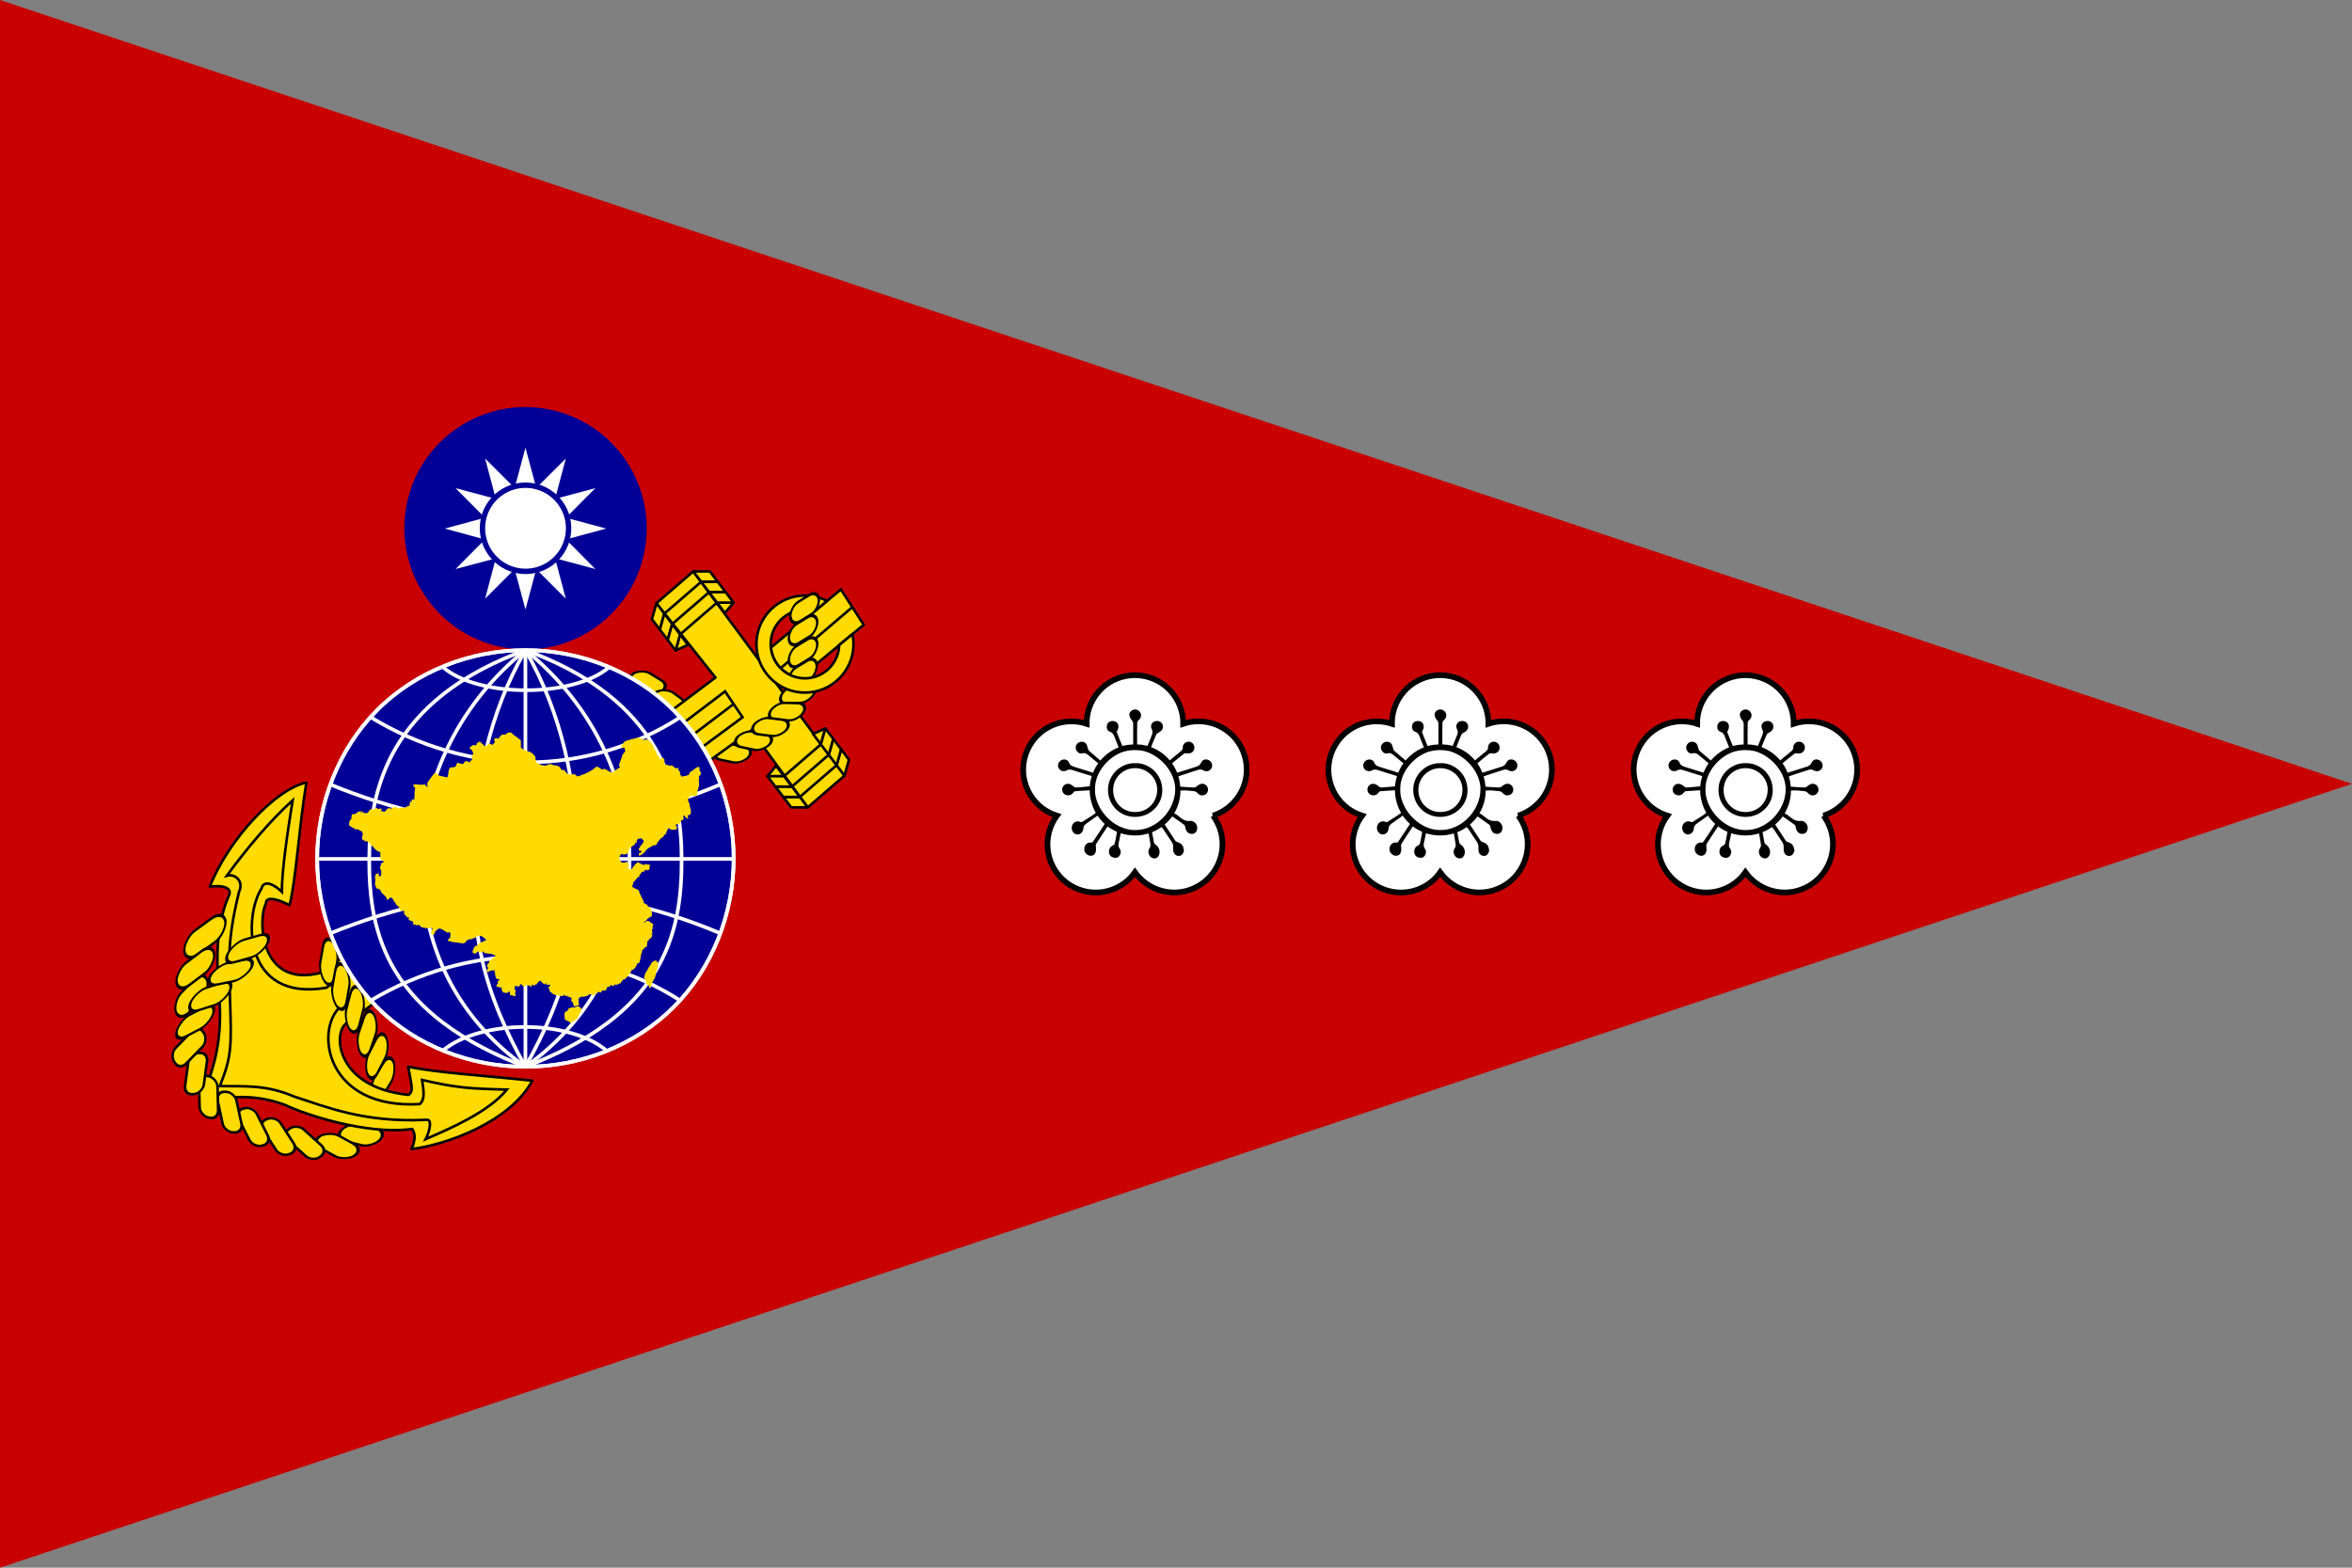 <?xml version="1.0" encoding="UTF-8" standalone="no"?>
<!-- Generator: Adobe Illustrator 16.0.0, SVG Export Plug-In . SVG Version: 6.00 Build 0)  -->

<svg
   xmlns:dc="http://purl.org/dc/elements/1.1/"
   xmlns:cc="http://creativecommons.org/ns#"
   xmlns:rdf="http://www.w3.org/1999/02/22-rdf-syntax-ns#"
   xmlns:svg="http://www.w3.org/2000/svg"
   xmlns="http://www.w3.org/2000/svg"
   xmlns:sodipodi="http://sodipodi.sourceforge.net/DTD/sodipodi-0.dtd"
   xmlns:inkscape="http://www.inkscape.org/namespaces/inkscape"
   xml:space="preserve"
   height="750"
   viewBox="0 0 1125 750"
   width="1125"
   version="1.1"
   y="0px"
   x="0px"
   enable-background="new 0 0 1125 750"
   id="svg2"
   inkscape:version="0.48.4 r9939"
   sodipodi:docname="上校旗.svg"><rect x="0" y="0" width="1125" height="750" fill="#808080" stroke="none"/><sodipodi:namedview
   pagecolor="#ffffff"
   bordercolor="#666666"
   borderopacity="1"
   objecttolerance="10"
   gridtolerance="10"
   guidetolerance="10"
   inkscape:pageopacity="0"
   inkscape:pageshadow="2"
   inkscape:window-width="1024"
   inkscape:window-height="706"
   id="namedview112"
   showgrid="false"
   fit-margin-top="0"
   fit-margin-left="0"
   fit-margin-right="0"
   fit-margin-bottom="0"
   inkscape:zoom="0.34962963"
   inkscape:cx="53.165503"
   inkscape:cy="337.5"
   inkscape:window-x="-8"
   inkscape:window-y="-8"
   inkscape:window-maximized="1"
   inkscape:current-layer="svg2" /><defs
   id="defs6">
</defs>
<path
   style="fill:#c80000;fill-opacity:1;opacity:1"
   d="M 0,0 1125,375 0,750 z"
   id="path8"
   inkscape:connector-curvature="0" /><g
   style="fill:#ffffff;stroke-width:2.535;stroke-miterlimit:10;stroke-dasharray:none"
   stroke-miterlimit="10"
   transform="matrix(-0.986,0.075,0.085,0.98,2091.796,-1217.354)"
   id="g10">
	</g>
<g
   id="g3098"
   transform="translate(0,5.0012928e-6)"
   style="opacity:1"><g
     id="g4043"
     transform="translate(-19.645,202.406)"><path
       inkscape:connector-curvature="0"
       id="path284"
       d="m 599.871,187.768 c 1.424,1.964 2.578,4.158 3.386,6.584 3.925,12.129 -2.732,25.143 -14.854,29.071 -9.774,3.196 -20.164,-0.539 -25.899,-8.509 -1.385,2.002 -3.117,3.773 -5.195,5.275 -10.313,7.47 -24.744,5.198 -32.248,-5.121 -6.042,-8.317 -5.695,-19.406 0.115,-27.261 -2.309,-0.732 -4.541,-1.848 -6.619,-3.311 -10.313,-7.508 -12.584,-21.948 -5.08,-32.267 6.042,-8.356 16.663,-11.436 25.937,-8.356 -0.038,-2.426 0.346,-4.89 1.116,-7.316 3.964,-12.129 16.971,-18.752 29.092,-14.824 9.813,3.196 16.047,12.321 15.97,22.14 2.271,-0.77 4.733,-1.194 7.273,-1.194 12.776,0 23.089,10.32 23.089,23.102 0,10.281 -6.773,19.021 -16.086,21.986 z"
       style="fill:#ffffff;fill-rule:nonzero;stroke:#000000;stroke-width:2.716;stroke-linecap:butt;stroke-linejoin:miter;stroke-miterlimit:4;stroke-dasharray:none" /><g
       id="g286"
       transform="matrix(0.92,0,0,0.92,255.814,-38.149)"
       style="stroke-width:2.5;stroke-miterlimit:4;stroke-dasharray:none"><path
         inkscape:connector-curvature="0"
         id="path288"
         transform="translate(-229.077,0)"
         d="m 562.47,190.38 c -0.155,0.004 -0.304,0.035 -0.469,0.062 -1.258,0.211 -2.501,1.301 -2.469,2.562 0.024,0.918 0.433,1.989 1.031,2.688 0.599,0.699 0.972,1.323 0.969,2.219 -0.013,3.055 -0.037,6.102 0,9.156 0.007,0.538 0.024,1.111 -0.062,1.562 -1.859,0.006 -3.739,0.256 -5.562,0.781 -0.954,-2.318 -1.988,-4.696 -2.875,-7.125 -0.147,-0.402 0.357,-1.032 0.562,-1.562 0.843,-2.187 -0.239,-4.123 -2.406,-4.312 -1.563,-0.136 -2.786,0.587 -3.219,1.906 -0.476,1.45 0.002,3.187 1.438,3.656 1.45,0.474 1.914,1.443 2.375,2.625 0.678,1.739 1.548,3.893 2.188,5.5 -3.587,1.403 -6.892,3.755 -9.5,6.844 -1.729,-1.427 -4.027,-3.424 -5.906,-5.062 -0.384,-0.334 -0.493,-1.002 -0.688,-1.531 -0.23,-0.627 -0.306,-1.33 -0.656,-1.875 -0.811,-1.264 -2.515,-1.661 -3.844,-1 -1.271,0.632 -2.004,2.118 -1.688,3.406 0.346,1.41 1.799,2.75 3.188,2.344 1.783,-0.522 2.743,0.416 3.844,1.344 1.478,1.247 2.961,2.462 4.594,3.812 -1.068,1.484 -1.944,3.13 -2.656,4.875 -0.01,-0.003 -0.022,0.003 -0.031,0 -2.027,-0.617 -4.031,-1.261 -6.031,-1.875 -1.138,-0.35 -2.276,-0.688 -3.406,-1.062 -1.282,-0.425 -2.462,-0.799 -3.062,-2.344 -0.551,-1.418 -2.146,-1.847 -3.438,-1.438 -1.257,0.398 -2.178,1.538 -2.25,2.781 -0.077,1.337 0.801,2.714 2.219,3.062 0.676,0.166 1.604,0.131 2.156,-0.219 1.247,-0.789 2.352,-0.565 3.625,-0.125 2.911,1.007 6.368,1.965 9.562,2.969 -0.531,1.679 -0.893,3.456 -1.031,5.312 -0.002,0.01 0.002,0.021 0,0.031 -2.537,0.244 -4.888,0.545 -7.25,0.625 -0.606,0.021 -1.277,-0.618 -1.844,-1.062 -1.373,-1.075 -3.046,-1.168 -4.219,-0.156 -1.227,1.059 -1.412,2.843 -0.438,4.125 0.961,1.264 3.069,1.568 4.375,0.562 0.527,-0.406 0.906,-0.989 1.375,-1.5 1.262,-0.095 2.538,-0.175 3.812,-0.281 1.119,-0.093 2.948,-0.166 4.125,-0.25 1.3e-4,0.011 -1.4e-4,0.021 0,0.031 0.057,4.283 1.218,8.283 3.188,11.719 -1.845,1.545 -4.872,3.207 -7.125,4.719 -0.458,0.307 -1.397,-0.299 -2.062,-0.312 -1.917,-0.04 -3.152,1.353 -3.344,3.031 -0.182,1.597 0.917,3.512 2.531,3.75 1.827,0.269 3.374,-1.101 3.5,-2.969 0.113,-1.692 1.135,-2.356 2.25,-3.125 1.564,-1.079 3.404,-2.459 5.125,-3.656 1.069,1.589 2.338,3.037 3.75,4.312 -2.077,3.167 -4.114,6.341 -6.25,9.438 -0.31,0.449 -1.389,0.142 -2,0.312 -1.953,0.544 -2.672,2.456 -2.281,4.25 0.33,1.512 2.173,2.82 3.719,2.531 1.832,-0.343 2.467,-1.995 2.25,-4.062 -0.074,-0.713 -0.182,-1.606 0.156,-2.156 1.851,-3.012 3.862,-5.911 5.906,-9.031 1.491,1.134 3.13,2.061 4.875,2.812 -0.387,2.102 -0.685,4.226 -1.25,6.281 -0.182,0.665 -1.079,0.812 -1.719,1.312 -1.065,0.833 -1.383,2.275 -1.125,3.531 0.268,1.307 1.179,2.05 2.438,2.312 1.202,0.25 2.112,0.113 2.844,-0.812 0.82,-1.036 1.069,-2.694 0.312,-3.688 -0.976,-1.281 -0.815,-2.459 -0.469,-3.812 0.344,-1.344 0.582,-2.755 0.906,-4.375 2.294,0.753 4.749,1.149 7.312,1.156 2.502,0.007 4.918,-0.359 7.188,-1.062 0.308,2.216 0.845,4.219 1,6.281 0.048,0.655 -0.598,1.338 -0.875,2.031 -0.55,1.372 -0.018,3.169 1.094,4.031 1.073,0.831 2.688,0.96 3.562,-0.094 1.594,-1.919 0.945,-4.319 -0.281,-5.688 -0.755,-0.842 -1.536,-0.917 -1.719,-1.844 -0.335,-1.715 -0.649,-3.44 -1,-5.344 1.746,-0.698 3.395,-1.618 4.906,-2.688 0.449,0.551 0.919,1.067 1.312,1.656 1.321,1.978 2.582,4.014 3.938,5.969 0.755,1.088 0.933,2.049 0.844,3.5 -0.146,2.365 1.02,3.945 3.031,3.906 1.491,-0.028 2.717,-1.869 2.5,-3.281 -0.271,-1.763 -0.784,-2.639 -2.062,-3.406 -1.122,-0.673 -1.848,-0.404 -2.469,-1.375 -1.738,-2.719 -3.539,-5.429 -5.406,-8.281 1.462,-1.247 2.79,-2.655 3.906,-4.219 2.106,1.457 4.219,2.853 6.219,4.375 0.423,0.323 0.521,1.135 0.656,1.75 0.421,1.931 1.744,3.096 3.562,2.969 1.613,-0.113 2.483,-1.415 2.562,-3 0.154,-2.153 -1.881,-3.93 -3.469,-3.75 -4.218,0.478 -5.295,-2.429 -8.5,-3.969 2.066,-3.469 3.255,-7.51 3.25,-11.844 1.061,-0.022 2.359,-0.081 3.281,-0.031 1.019,0.055 2.044,0.265 3.062,0.312 1.048,0.049 1.852,0.205 2.625,1.156 1.18,1.454 3.357,1.398 4.531,0.188 1.108,-1.141 1.119,-2.986 0.031,-4.156 -1.208,-1.301 -3.03,-1.282 -4.562,-0.031 -0.544,0.443 -1.262,1.021 -1.875,1 -2.131,-0.074 -4.874,-0.232 -7.188,-0.438 -0.143,-1.896 -0.473,-3.682 -0.969,-5.344 0.582,-0.213 1.252,-0.47 1.625,-0.594 2.822,-0.935 5.648,-1.811 8.469,-2.75 1.012,-0.336 1.863,-0.368 2.875,0.219 1.571,0.912 3.383,0.354 4.188,-1.062 0.826,-1.456 0.285,-3.337 -1.219,-4.188 -1.533,-0.867 -3.349,-0.508 -4.094,1.219 -0.606,1.402 -1.612,1.84 -2.844,2.219 -3.021,0.93 -6.483,2.074 -9.656,3.062 -0.702,-1.791 -1.583,-3.431 -2.625,-4.906 2.085,-1.723 4.072,-3.476 6.219,-5.062 0.472,-0.348 1.424,-0.071 2.156,-0.062 1.444,0.017 2.741,-0.891 3.094,-2.188 0.404,-1.488 -0.243,-2.998 -1.594,-3.656 -1.227,-0.598 -2.859,-0.248 -3.688,0.875 -0.336,0.455 -0.692,1.088 -0.625,1.594 0.17,1.255 -0.577,1.848 -1.375,2.5 -1.778,1.453 -3.553,2.911 -5.406,4.438 -2.715,-3.215 -6.139,-5.533 -9.688,-6.875 0.882,-2.206 1.687,-4.439 2.688,-6.594 0.26,-0.56 1.104,-0.927 1.719,-1.281 1.485,-0.856 2.102,-2.345 1.531,-3.875 -0.507,-1.36 -1.975,-2.084 -3.594,-1.781 -1.864,0.348 -3,2.304 -2.031,4.125 0.717,1.348 0.447,2.321 -0.062,3.5 -0.759,1.756 -1.447,3.539 -2.156,5.281 -1.823,-0.51 -3.638,-0.757 -5.375,-0.75 -0.002,-3.917 -0.054,-7.73 0.062,-11.531 0.018,-0.582 0.868,-1.137 1.312,-1.719 0.834,-1.093 0.919,-2.512 0.156,-3.562 -0.662,-0.911 -1.537,-1.437 -2.625,-1.406 z m 0,21.125 c 1.558,0.005 3.051,0.171 4.469,0.469 0.051,0.011 0.105,0.02 0.156,0.031 0.072,0.02 0.147,0.042 0.219,0.062 8.04,2.289 15.042,9.878 15.969,18.062 0.009,0.082 0.023,0.168 0.031,0.25 0.002,0.031 -0.002,0.063 0,0.094 0.028,0.3 0.051,0.605 0.062,0.906 2e-4,0.01 -1.8e-4,0.021 0,0.031 0.006,0.315 -0.02,0.624 -0.031,0.938 0.003,0.175 0.001,0.357 0,0.531 -0.502,9.301 -7.921,18.112 -17.281,19.906 -1.1,0.198 -2.234,0.299 -3.375,0.312 -0.041,2.4e-4 -0.084,5e-5 -0.125,0 -0.53,0.003 -1.054,-0.02 -1.594,-0.062 -0.062,-0.006 -0.126,0.006 -0.188,0 -0.083,-0.007 -0.167,-0.023 -0.25,-0.031 -0.085,-0.01 -0.165,-0.02 -0.25,-0.031 -0.262,-0.03 -0.518,-0.084 -0.781,-0.125 -9.255,-1.618 -16.749,-10.258 -17.75,-18.719 -0.05,-0.625 -0.095,-1.252 -0.094,-1.906 0.002,-1.093 0.068,-2.162 0.219,-3.188 0.008,-0.053 0.023,-0.104 0.031,-0.156 0.004,-0.02 -0.004,-0.042 0,-0.062 0.048,-0.302 0.128,-0.61 0.188,-0.906 0.014,-0.061 0.016,-0.127 0.031,-0.188 1.71,-7.013 7.488,-13.069 14.344,-15.375 0.041,-0.012 0.084,-0.019 0.125,-0.031 0.019,-0.006 0.043,0.006 0.062,0 1.879,-0.539 3.839,-0.818 5.812,-0.812 z"
         style="fill-rule:evenodd;stroke-width:2.5;stroke-miterlimit:4;stroke-dasharray:none" /><path
         inkscape:connector-curvature="0"
         id="path290"
         d="m 333.4,218.34 c -6.86,-0.311 -14.162,5.65 -14.049,14.063 0.104,7.708 6.245,13.835 14.021,13.858 7.872,0.022 14.302,-6.21 14.21,-13.958 -0.111,-9.449 -8.218,-14.4 -14.182,-13.962 z m -11.37,13.873 c 0.038,-6.324 5.026,-11.277 11.387,-11.308 6.385,-0.031 11.696,5.184 11.526,11.487 -0.167,6.249 -4.829,11.303 -11.451,11.34 -6.903,0.04 -11.615,-5.572 -11.463,-11.519 z"
         clip-rule="evenodd"
         style="fill-rule:evenodd;stroke-width:2.5;stroke-miterlimit:4;stroke-dasharray:none" /></g></g><g
     transform="translate(126.355,202.406)"
     id="g3078"><path
       style="fill:#ffffff;fill-rule:nonzero;stroke:#000000;stroke-width:2.716;stroke-linecap:butt;stroke-linejoin:miter;stroke-miterlimit:4;stroke-dasharray:none"
       d="m 599.871,187.768 c 1.424,1.964 2.578,4.158 3.386,6.584 3.925,12.129 -2.732,25.143 -14.854,29.071 -9.774,3.196 -20.164,-0.539 -25.899,-8.509 -1.385,2.002 -3.117,3.773 -5.195,5.275 -10.313,7.47 -24.744,5.198 -32.248,-5.121 -6.042,-8.317 -5.695,-19.406 0.115,-27.261 -2.309,-0.732 -4.541,-1.848 -6.619,-3.311 -10.313,-7.508 -12.584,-21.948 -5.08,-32.267 6.042,-8.356 16.663,-11.436 25.937,-8.356 -0.038,-2.426 0.346,-4.89 1.116,-7.316 3.964,-12.129 16.971,-18.752 29.092,-14.824 9.813,3.196 16.047,12.321 15.97,22.14 2.271,-0.77 4.733,-1.194 7.273,-1.194 12.776,0 23.089,10.32 23.089,23.102 0,10.281 -6.773,19.021 -16.086,21.986 z"
       id="path3080"
       inkscape:connector-curvature="0" /><g
       style="stroke-width:2.5;stroke-miterlimit:4;stroke-dasharray:none"
       transform="matrix(0.92,0,0,0.92,255.814,-38.149)"
       id="g3082"><path
         style="fill-rule:evenodd;stroke-width:2.5;stroke-miterlimit:4;stroke-dasharray:none"
         d="m 562.47,190.38 c -0.155,0.004 -0.304,0.035 -0.469,0.062 -1.258,0.211 -2.501,1.301 -2.469,2.562 0.024,0.918 0.433,1.989 1.031,2.688 0.599,0.699 0.972,1.323 0.969,2.219 -0.013,3.055 -0.037,6.102 0,9.156 0.007,0.538 0.024,1.111 -0.062,1.562 -1.859,0.006 -3.739,0.256 -5.562,0.781 -0.954,-2.318 -1.988,-4.696 -2.875,-7.125 -0.147,-0.402 0.357,-1.032 0.562,-1.562 0.843,-2.187 -0.239,-4.123 -2.406,-4.312 -1.563,-0.136 -2.786,0.587 -3.219,1.906 -0.476,1.45 0.002,3.187 1.438,3.656 1.45,0.474 1.914,1.443 2.375,2.625 0.678,1.739 1.548,3.893 2.188,5.5 -3.587,1.403 -6.892,3.755 -9.5,6.844 -1.729,-1.427 -4.027,-3.424 -5.906,-5.062 -0.384,-0.334 -0.493,-1.002 -0.688,-1.531 -0.23,-0.627 -0.306,-1.33 -0.656,-1.875 -0.811,-1.264 -2.515,-1.661 -3.844,-1 -1.271,0.632 -2.004,2.118 -1.688,3.406 0.346,1.41 1.799,2.75 3.188,2.344 1.783,-0.522 2.743,0.416 3.844,1.344 1.478,1.247 2.961,2.462 4.594,3.812 -1.068,1.484 -1.944,3.13 -2.656,4.875 -0.01,-0.003 -0.022,0.003 -0.031,0 -2.027,-0.617 -4.031,-1.261 -6.031,-1.875 -1.138,-0.35 -2.276,-0.688 -3.406,-1.062 -1.282,-0.425 -2.462,-0.799 -3.062,-2.344 -0.551,-1.418 -2.146,-1.847 -3.438,-1.438 -1.257,0.398 -2.178,1.538 -2.25,2.781 -0.077,1.337 0.801,2.714 2.219,3.062 0.676,0.166 1.604,0.131 2.156,-0.219 1.247,-0.789 2.352,-0.565 3.625,-0.125 2.911,1.007 6.368,1.965 9.562,2.969 -0.531,1.679 -0.893,3.456 -1.031,5.312 -0.002,0.01 0.002,0.021 0,0.031 -2.537,0.244 -4.888,0.545 -7.25,0.625 -0.606,0.021 -1.277,-0.618 -1.844,-1.062 -1.373,-1.075 -3.046,-1.168 -4.219,-0.156 -1.227,1.059 -1.412,2.843 -0.438,4.125 0.961,1.264 3.069,1.568 4.375,0.562 0.527,-0.406 0.906,-0.989 1.375,-1.5 1.262,-0.095 2.538,-0.175 3.812,-0.281 1.119,-0.093 2.948,-0.166 4.125,-0.25 1.3e-4,0.011 -1.4e-4,0.021 0,0.031 0.057,4.283 1.218,8.283 3.188,11.719 -1.845,1.545 -4.872,3.207 -7.125,4.719 -0.458,0.307 -1.397,-0.299 -2.062,-0.312 -1.917,-0.04 -3.152,1.353 -3.344,3.031 -0.182,1.597 0.917,3.512 2.531,3.75 1.827,0.269 3.374,-1.101 3.5,-2.969 0.113,-1.692 1.135,-2.356 2.25,-3.125 1.564,-1.079 3.404,-2.459 5.125,-3.656 1.069,1.589 2.338,3.037 3.75,4.312 -2.077,3.167 -4.114,6.341 -6.25,9.438 -0.31,0.449 -1.389,0.142 -2,0.312 -1.953,0.544 -2.672,2.456 -2.281,4.25 0.33,1.512 2.173,2.82 3.719,2.531 1.832,-0.343 2.467,-1.995 2.25,-4.062 -0.074,-0.713 -0.182,-1.606 0.156,-2.156 1.851,-3.012 3.862,-5.911 5.906,-9.031 1.491,1.134 3.13,2.061 4.875,2.812 -0.387,2.102 -0.685,4.226 -1.25,6.281 -0.182,0.665 -1.079,0.812 -1.719,1.312 -1.065,0.833 -1.383,2.275 -1.125,3.531 0.268,1.307 1.179,2.05 2.438,2.312 1.202,0.25 2.112,0.113 2.844,-0.812 0.82,-1.036 1.069,-2.694 0.312,-3.688 -0.976,-1.281 -0.815,-2.459 -0.469,-3.812 0.344,-1.344 0.582,-2.755 0.906,-4.375 2.294,0.753 4.749,1.149 7.312,1.156 2.502,0.007 4.918,-0.359 7.188,-1.062 0.308,2.216 0.845,4.219 1,6.281 0.048,0.655 -0.598,1.338 -0.875,2.031 -0.55,1.372 -0.018,3.169 1.094,4.031 1.073,0.831 2.688,0.96 3.562,-0.094 1.594,-1.919 0.945,-4.319 -0.281,-5.688 -0.755,-0.842 -1.536,-0.917 -1.719,-1.844 -0.335,-1.715 -0.649,-3.44 -1,-5.344 1.746,-0.698 3.395,-1.618 4.906,-2.688 0.449,0.551 0.919,1.067 1.312,1.656 1.321,1.978 2.582,4.014 3.938,5.969 0.755,1.088 0.933,2.049 0.844,3.5 -0.146,2.365 1.02,3.945 3.031,3.906 1.491,-0.028 2.717,-1.869 2.5,-3.281 -0.271,-1.763 -0.784,-2.639 -2.062,-3.406 -1.122,-0.673 -1.848,-0.404 -2.469,-1.375 -1.738,-2.719 -3.539,-5.429 -5.406,-8.281 1.462,-1.247 2.79,-2.655 3.906,-4.219 2.106,1.457 4.219,2.853 6.219,4.375 0.423,0.323 0.521,1.135 0.656,1.75 0.421,1.931 1.744,3.096 3.562,2.969 1.613,-0.113 2.483,-1.415 2.562,-3 0.154,-2.153 -1.881,-3.93 -3.469,-3.75 -4.218,0.478 -5.295,-2.429 -8.5,-3.969 2.066,-3.469 3.255,-7.51 3.25,-11.844 1.061,-0.022 2.359,-0.081 3.281,-0.031 1.019,0.055 2.044,0.265 3.062,0.312 1.048,0.049 1.852,0.205 2.625,1.156 1.18,1.454 3.357,1.398 4.531,0.188 1.108,-1.141 1.119,-2.986 0.031,-4.156 -1.208,-1.301 -3.03,-1.282 -4.562,-0.031 -0.544,0.443 -1.262,1.021 -1.875,1 -2.131,-0.074 -4.874,-0.232 -7.188,-0.438 -0.143,-1.896 -0.473,-3.682 -0.969,-5.344 0.582,-0.213 1.252,-0.47 1.625,-0.594 2.822,-0.935 5.648,-1.811 8.469,-2.75 1.012,-0.336 1.863,-0.368 2.875,0.219 1.571,0.912 3.383,0.354 4.188,-1.062 0.826,-1.456 0.285,-3.337 -1.219,-4.188 -1.533,-0.867 -3.349,-0.508 -4.094,1.219 -0.606,1.402 -1.612,1.84 -2.844,2.219 -3.021,0.93 -6.483,2.074 -9.656,3.062 -0.702,-1.791 -1.583,-3.431 -2.625,-4.906 2.085,-1.723 4.072,-3.476 6.219,-5.062 0.472,-0.348 1.424,-0.071 2.156,-0.062 1.444,0.017 2.741,-0.891 3.094,-2.188 0.404,-1.488 -0.243,-2.998 -1.594,-3.656 -1.227,-0.598 -2.859,-0.248 -3.688,0.875 -0.336,0.455 -0.692,1.088 -0.625,1.594 0.17,1.255 -0.577,1.848 -1.375,2.5 -1.778,1.453 -3.553,2.911 -5.406,4.438 -2.715,-3.215 -6.139,-5.533 -9.688,-6.875 0.882,-2.206 1.687,-4.439 2.688,-6.594 0.26,-0.56 1.104,-0.927 1.719,-1.281 1.485,-0.856 2.102,-2.345 1.531,-3.875 -0.507,-1.36 -1.975,-2.084 -3.594,-1.781 -1.864,0.348 -3,2.304 -2.031,4.125 0.717,1.348 0.447,2.321 -0.062,3.5 -0.759,1.756 -1.447,3.539 -2.156,5.281 -1.823,-0.51 -3.638,-0.757 -5.375,-0.75 -0.002,-3.917 -0.054,-7.73 0.062,-11.531 0.018,-0.582 0.868,-1.137 1.312,-1.719 0.834,-1.093 0.919,-2.512 0.156,-3.562 -0.662,-0.911 -1.537,-1.437 -2.625,-1.406 z m 0,21.125 c 1.558,0.005 3.051,0.171 4.469,0.469 0.051,0.011 0.105,0.02 0.156,0.031 0.072,0.02 0.147,0.042 0.219,0.062 8.04,2.289 15.042,9.878 15.969,18.062 0.009,0.082 0.023,0.168 0.031,0.25 0.002,0.031 -0.002,0.063 0,0.094 0.028,0.3 0.051,0.605 0.062,0.906 2e-4,0.01 -1.8e-4,0.021 0,0.031 0.006,0.315 -0.02,0.624 -0.031,0.938 0.003,0.175 0.001,0.357 0,0.531 -0.502,9.301 -7.921,18.112 -17.281,19.906 -1.1,0.198 -2.234,0.299 -3.375,0.312 -0.041,2.4e-4 -0.084,5e-5 -0.125,0 -0.53,0.003 -1.054,-0.02 -1.594,-0.062 -0.062,-0.006 -0.126,0.006 -0.188,0 -0.083,-0.007 -0.167,-0.023 -0.25,-0.031 -0.085,-0.01 -0.165,-0.02 -0.25,-0.031 -0.262,-0.03 -0.518,-0.084 -0.781,-0.125 -9.255,-1.618 -16.749,-10.258 -17.75,-18.719 -0.05,-0.625 -0.095,-1.252 -0.094,-1.906 0.002,-1.093 0.068,-2.162 0.219,-3.188 0.008,-0.053 0.023,-0.104 0.031,-0.156 0.004,-0.02 -0.004,-0.042 0,-0.062 0.048,-0.302 0.128,-0.61 0.188,-0.906 0.014,-0.061 0.016,-0.127 0.031,-0.188 1.71,-7.013 7.488,-13.069 14.344,-15.375 0.041,-0.012 0.084,-0.019 0.125,-0.031 0.019,-0.006 0.043,0.006 0.062,0 1.879,-0.539 3.839,-0.818 5.812,-0.812 z"
         transform="translate(-229.077,0)"
         id="path3084"
         inkscape:connector-curvature="0" /><path
         style="fill-rule:evenodd;stroke-width:2.5;stroke-miterlimit:4;stroke-dasharray:none"
         clip-rule="evenodd"
         d="m 333.4,218.34 c -6.86,-0.311 -14.162,5.65 -14.049,14.063 0.104,7.708 6.245,13.835 14.021,13.858 7.872,0.022 14.302,-6.21 14.21,-13.958 -0.111,-9.449 -8.218,-14.4 -14.182,-13.962 z m -11.37,13.873 c 0.038,-6.324 5.026,-11.277 11.387,-11.308 6.385,-0.031 11.696,5.184 11.526,11.487 -0.167,6.249 -4.829,11.303 -11.451,11.34 -6.903,0.04 -11.615,-5.572 -11.463,-11.519 z"
         id="path3086"
         inkscape:connector-curvature="0" /></g></g><g
     id="g3088"
     transform="translate(272.355,202.406)"><path
       inkscape:connector-curvature="0"
       id="path3090"
       d="m 599.871,187.768 c 1.424,1.964 2.578,4.158 3.386,6.584 3.925,12.129 -2.732,25.143 -14.854,29.071 -9.774,3.196 -20.164,-0.539 -25.899,-8.509 -1.385,2.002 -3.117,3.773 -5.195,5.275 -10.313,7.47 -24.744,5.198 -32.248,-5.121 -6.042,-8.317 -5.695,-19.406 0.115,-27.261 -2.309,-0.732 -4.541,-1.848 -6.619,-3.311 -10.313,-7.508 -12.584,-21.948 -5.08,-32.267 6.042,-8.356 16.663,-11.436 25.937,-8.356 -0.038,-2.426 0.346,-4.89 1.116,-7.316 3.964,-12.129 16.971,-18.752 29.092,-14.824 9.813,3.196 16.047,12.321 15.97,22.14 2.271,-0.77 4.733,-1.194 7.273,-1.194 12.776,0 23.089,10.32 23.089,23.102 0,10.281 -6.773,19.021 -16.086,21.986 z"
       style="fill:#ffffff;fill-rule:nonzero;stroke:#000000;stroke-width:2.716;stroke-linecap:butt;stroke-linejoin:miter;stroke-miterlimit:4;stroke-dasharray:none" /><g
       id="g3092"
       transform="matrix(0.92,0,0,0.92,255.814,-38.149)"
       style="stroke-width:2.5;stroke-miterlimit:4;stroke-dasharray:none"><path
         inkscape:connector-curvature="0"
         id="path3094"
         transform="translate(-229.077,0)"
         d="m 562.47,190.38 c -0.155,0.004 -0.304,0.035 -0.469,0.062 -1.258,0.211 -2.501,1.301 -2.469,2.562 0.024,0.918 0.433,1.989 1.031,2.688 0.599,0.699 0.972,1.323 0.969,2.219 -0.013,3.055 -0.037,6.102 0,9.156 0.007,0.538 0.024,1.111 -0.062,1.562 -1.859,0.006 -3.739,0.256 -5.562,0.781 -0.954,-2.318 -1.988,-4.696 -2.875,-7.125 -0.147,-0.402 0.357,-1.032 0.562,-1.562 0.843,-2.187 -0.239,-4.123 -2.406,-4.312 -1.563,-0.136 -2.786,0.587 -3.219,1.906 -0.476,1.45 0.002,3.187 1.438,3.656 1.45,0.474 1.914,1.443 2.375,2.625 0.678,1.739 1.548,3.893 2.188,5.5 -3.587,1.403 -6.892,3.755 -9.5,6.844 -1.729,-1.427 -4.027,-3.424 -5.906,-5.062 -0.384,-0.334 -0.493,-1.002 -0.688,-1.531 -0.23,-0.627 -0.306,-1.33 -0.656,-1.875 -0.811,-1.264 -2.515,-1.661 -3.844,-1 -1.271,0.632 -2.004,2.118 -1.688,3.406 0.346,1.41 1.799,2.75 3.188,2.344 1.783,-0.522 2.743,0.416 3.844,1.344 1.478,1.247 2.961,2.462 4.594,3.812 -1.068,1.484 -1.944,3.13 -2.656,4.875 -0.01,-0.003 -0.022,0.003 -0.031,0 -2.027,-0.617 -4.031,-1.261 -6.031,-1.875 -1.138,-0.35 -2.276,-0.688 -3.406,-1.062 -1.282,-0.425 -2.462,-0.799 -3.062,-2.344 -0.551,-1.418 -2.146,-1.847 -3.438,-1.438 -1.257,0.398 -2.178,1.538 -2.25,2.781 -0.077,1.337 0.801,2.714 2.219,3.062 0.676,0.166 1.604,0.131 2.156,-0.219 1.247,-0.789 2.352,-0.565 3.625,-0.125 2.911,1.007 6.368,1.965 9.562,2.969 -0.531,1.679 -0.893,3.456 -1.031,5.312 -0.002,0.01 0.002,0.021 0,0.031 -2.537,0.244 -4.888,0.545 -7.25,0.625 -0.606,0.021 -1.277,-0.618 -1.844,-1.062 -1.373,-1.075 -3.046,-1.168 -4.219,-0.156 -1.227,1.059 -1.412,2.843 -0.438,4.125 0.961,1.264 3.069,1.568 4.375,0.562 0.527,-0.406 0.906,-0.989 1.375,-1.5 1.262,-0.095 2.538,-0.175 3.812,-0.281 1.119,-0.093 2.948,-0.166 4.125,-0.25 1.3e-4,0.011 -1.4e-4,0.021 0,0.031 0.057,4.283 1.218,8.283 3.188,11.719 -1.845,1.545 -4.872,3.207 -7.125,4.719 -0.458,0.307 -1.397,-0.299 -2.062,-0.312 -1.917,-0.04 -3.152,1.353 -3.344,3.031 -0.182,1.597 0.917,3.512 2.531,3.75 1.827,0.269 3.374,-1.101 3.5,-2.969 0.113,-1.692 1.135,-2.356 2.25,-3.125 1.564,-1.079 3.404,-2.459 5.125,-3.656 1.069,1.589 2.338,3.037 3.75,4.312 -2.077,3.167 -4.114,6.341 -6.25,9.438 -0.31,0.449 -1.389,0.142 -2,0.312 -1.953,0.544 -2.672,2.456 -2.281,4.25 0.33,1.512 2.173,2.82 3.719,2.531 1.832,-0.343 2.467,-1.995 2.25,-4.062 -0.074,-0.713 -0.182,-1.606 0.156,-2.156 1.851,-3.012 3.862,-5.911 5.906,-9.031 1.491,1.134 3.13,2.061 4.875,2.812 -0.387,2.102 -0.685,4.226 -1.25,6.281 -0.182,0.665 -1.079,0.812 -1.719,1.312 -1.065,0.833 -1.383,2.275 -1.125,3.531 0.268,1.307 1.179,2.05 2.438,2.312 1.202,0.25 2.112,0.113 2.844,-0.812 0.82,-1.036 1.069,-2.694 0.312,-3.688 -0.976,-1.281 -0.815,-2.459 -0.469,-3.812 0.344,-1.344 0.582,-2.755 0.906,-4.375 2.294,0.753 4.749,1.149 7.312,1.156 2.502,0.007 4.918,-0.359 7.188,-1.062 0.308,2.216 0.845,4.219 1,6.281 0.048,0.655 -0.598,1.338 -0.875,2.031 -0.55,1.372 -0.018,3.169 1.094,4.031 1.073,0.831 2.688,0.96 3.562,-0.094 1.594,-1.919 0.945,-4.319 -0.281,-5.688 -0.755,-0.842 -1.536,-0.917 -1.719,-1.844 -0.335,-1.715 -0.649,-3.44 -1,-5.344 1.746,-0.698 3.395,-1.618 4.906,-2.688 0.449,0.551 0.919,1.067 1.312,1.656 1.321,1.978 2.582,4.014 3.938,5.969 0.755,1.088 0.933,2.049 0.844,3.5 -0.146,2.365 1.02,3.945 3.031,3.906 1.491,-0.028 2.717,-1.869 2.5,-3.281 -0.271,-1.763 -0.784,-2.639 -2.062,-3.406 -1.122,-0.673 -1.848,-0.404 -2.469,-1.375 -1.738,-2.719 -3.539,-5.429 -5.406,-8.281 1.462,-1.247 2.79,-2.655 3.906,-4.219 2.106,1.457 4.219,2.853 6.219,4.375 0.423,0.323 0.521,1.135 0.656,1.75 0.421,1.931 1.744,3.096 3.562,2.969 1.613,-0.113 2.483,-1.415 2.562,-3 0.154,-2.153 -1.881,-3.93 -3.469,-3.75 -4.218,0.478 -5.295,-2.429 -8.5,-3.969 2.066,-3.469 3.255,-7.51 3.25,-11.844 1.061,-0.022 2.359,-0.081 3.281,-0.031 1.019,0.055 2.044,0.265 3.062,0.312 1.048,0.049 1.852,0.205 2.625,1.156 1.18,1.454 3.357,1.398 4.531,0.188 1.108,-1.141 1.119,-2.986 0.031,-4.156 -1.208,-1.301 -3.03,-1.282 -4.562,-0.031 -0.544,0.443 -1.262,1.021 -1.875,1 -2.131,-0.074 -4.874,-0.232 -7.188,-0.438 -0.143,-1.896 -0.473,-3.682 -0.969,-5.344 0.582,-0.213 1.252,-0.47 1.625,-0.594 2.822,-0.935 5.648,-1.811 8.469,-2.75 1.012,-0.336 1.863,-0.368 2.875,0.219 1.571,0.912 3.383,0.354 4.188,-1.062 0.826,-1.456 0.285,-3.337 -1.219,-4.188 -1.533,-0.867 -3.349,-0.508 -4.094,1.219 -0.606,1.402 -1.612,1.84 -2.844,2.219 -3.021,0.93 -6.483,2.074 -9.656,3.062 -0.702,-1.791 -1.583,-3.431 -2.625,-4.906 2.085,-1.723 4.072,-3.476 6.219,-5.062 0.472,-0.348 1.424,-0.071 2.156,-0.062 1.444,0.017 2.741,-0.891 3.094,-2.188 0.404,-1.488 -0.243,-2.998 -1.594,-3.656 -1.227,-0.598 -2.859,-0.248 -3.688,0.875 -0.336,0.455 -0.692,1.088 -0.625,1.594 0.17,1.255 -0.577,1.848 -1.375,2.5 -1.778,1.453 -3.553,2.911 -5.406,4.438 -2.715,-3.215 -6.139,-5.533 -9.688,-6.875 0.882,-2.206 1.687,-4.439 2.688,-6.594 0.26,-0.56 1.104,-0.927 1.719,-1.281 1.485,-0.856 2.102,-2.345 1.531,-3.875 -0.507,-1.36 -1.975,-2.084 -3.594,-1.781 -1.864,0.348 -3,2.304 -2.031,4.125 0.717,1.348 0.447,2.321 -0.062,3.5 -0.759,1.756 -1.447,3.539 -2.156,5.281 -1.823,-0.51 -3.638,-0.757 -5.375,-0.75 -0.002,-3.917 -0.054,-7.73 0.062,-11.531 0.018,-0.582 0.868,-1.137 1.312,-1.719 0.834,-1.093 0.919,-2.512 0.156,-3.562 -0.662,-0.911 -1.537,-1.437 -2.625,-1.406 z m 0,21.125 c 1.558,0.005 3.051,0.171 4.469,0.469 0.051,0.011 0.105,0.02 0.156,0.031 0.072,0.02 0.147,0.042 0.219,0.062 8.04,2.289 15.042,9.878 15.969,18.062 0.009,0.082 0.023,0.168 0.031,0.25 0.002,0.031 -0.002,0.063 0,0.094 0.028,0.3 0.051,0.605 0.062,0.906 2e-4,0.01 -1.8e-4,0.021 0,0.031 0.006,0.315 -0.02,0.624 -0.031,0.938 0.003,0.175 0.001,0.357 0,0.531 -0.502,9.301 -7.921,18.112 -17.281,19.906 -1.1,0.198 -2.234,0.299 -3.375,0.312 -0.041,2.4e-4 -0.084,5e-5 -0.125,0 -0.53,0.003 -1.054,-0.02 -1.594,-0.062 -0.062,-0.006 -0.126,0.006 -0.188,0 -0.083,-0.007 -0.167,-0.023 -0.25,-0.031 -0.085,-0.01 -0.165,-0.02 -0.25,-0.031 -0.262,-0.03 -0.518,-0.084 -0.781,-0.125 -9.255,-1.618 -16.749,-10.258 -17.75,-18.719 -0.05,-0.625 -0.095,-1.252 -0.094,-1.906 0.002,-1.093 0.068,-2.162 0.219,-3.188 0.008,-0.053 0.023,-0.104 0.031,-0.156 0.004,-0.02 -0.004,-0.042 0,-0.062 0.048,-0.302 0.128,-0.61 0.188,-0.906 0.014,-0.061 0.016,-0.127 0.031,-0.188 1.71,-7.013 7.488,-13.069 14.344,-15.375 0.041,-0.012 0.084,-0.019 0.125,-0.031 0.019,-0.006 0.043,0.006 0.062,0 1.879,-0.539 3.839,-0.818 5.812,-0.812 z"
         style="fill-rule:evenodd;stroke-width:2.5;stroke-miterlimit:4;stroke-dasharray:none" /><path
         inkscape:connector-curvature="0"
         id="path3096"
         d="m 333.4,218.34 c -6.86,-0.311 -14.162,5.65 -14.049,14.063 0.104,7.708 6.245,13.835 14.021,13.858 7.872,0.022 14.302,-6.21 14.21,-13.958 -0.111,-9.449 -8.218,-14.4 -14.182,-13.962 z m -11.37,13.873 c 0.038,-6.324 5.026,-11.277 11.387,-11.308 6.385,-0.031 11.696,5.184 11.526,11.487 -0.167,6.249 -4.829,11.303 -11.451,11.34 -6.903,0.04 -11.615,-5.572 -11.463,-11.519 z"
         clip-rule="evenodd"
         style="fill-rule:evenodd;stroke-width:2.5;stroke-miterlimit:4;stroke-dasharray:none" /></g></g></g><g
   id="g4446"
   transform="matrix(0.646,0,0,0.646,-210.332,193.852)"><g
     id="g4319"><ellipse
       sodipodi:ry="69.610001"
       sodipodi:rx="69.807999"
       sodipodi:cy="701.65002"
       sodipodi:cx="1095.7"
       id="ellipse230"
       cx="1095.7"
       cy="701.65"
       transform="matrix(-1.27,-0.199,0.198,-1.274,1967.318,1203.093)"
       ry="69.61"
       rx="69.808"
       d="m 1165.508,701.65 c 0,38.445 -31.254,69.61 -69.808,69.61 -38.554,0 -69.808,-31.165 -69.808,-69.61 0,-38.445 31.254,-69.61 69.808,-69.61 38.554,0 69.808,31.165 69.808,69.61 z"
       style="fill:#000096;fill-opacity:1" /><path
       inkscape:connector-curvature="0"
       id="path232-5"
       d="m 714.654,31.465 8.015,29.844 21.86,-21.807 -7.942,29.883 29.838,-7.964 -21.786,21.918 29.765,8.038 -29.765,8.038 21.786,21.919 -29.838,-7.964 7.942,29.919 -21.86,-21.845 -8.015,29.846 -8.017,-29.846 -21.86,21.845 7.942,-29.919 -29.838,7.964 21.786,-21.882 -29.765,-8.074 29.765,-8.038 -21.786,-21.918 29.838,7.964 -7.942,-29.883 21.86,21.807 8.017,-29.846 0,0 z"
       style="fill:#ffffff" /><ellipse
       sodipodi:ry="26.288"
       sodipodi:rx="26.362"
       sodipodi:cy="701.65002"
       sodipodi:cx="1095.7"
       id="ellipse234"
       cx="1095.7"
       cy="701.65"
       transform="matrix(-1.27,-0.199,0.198,-1.274,1967.318,1203.094)"
       ry="26.288"
       rx="26.362"
       d="m 1122.062,701.65 c 0,14.518 -11.803,26.288 -26.362,26.288 -14.559,0 -26.362,-11.77 -26.362,-26.288 0,-14.518 11.803,-26.288 26.362,-26.288 14.559,0 26.362,11.77 26.362,26.288 z"
       style="fill:#000096;fill-opacity:1" /><ellipse
       sodipodi:ry="23.204"
       sodipodi:rx="23.268999"
       sodipodi:cy="701.65002"
       sodipodi:cx="1095.7"
       id="ellipse236"
       cx="1095.7"
       cy="701.65"
       transform="matrix(-1.27,-0.199,0.198,-1.274,1967.318,1203.094)"
       ry="23.204"
       rx="23.269"
       d="m 1118.969,701.65 c 0,12.815 -10.418,23.204 -23.269,23.204 -12.851,0 -23.269,-10.389 -23.269,-23.204 0,-12.815 10.418,-23.204 23.269,-23.204 12.851,0 23.269,10.389 23.269,23.204 z"
       style="fill:#ffffff" /></g><g
     id="g4390"><rect
       rx="7.276"
       ry="7.209"
       style="fill:#ffdb00;fill-opacity:1;stroke:#000000;stroke-width:2.017;stroke-linejoin:round;stroke-miterlimit:4;stroke-dasharray:none;stroke-dashoffset:0"
       transform="matrix(0.852,0.524,0.847,-0.531,0,0)"
       height="14.418"
       width="24.666"
       y="268.519"
       x="658.577"
       id="rect4245" /><path
       inkscape:connector-curvature="0"
       id="path56-1"
       d="m 956.667,149.554 -52.999,45.153 m 61.441,-32.066 -16.889,-26.197 -51.87,43.105 c 1.218,11.66 10.193,20.698 21.326,22.425 z"
       style="fill:#ffdb00;fill-opacity:1;stroke:#000000;stroke-width:1.91;stroke-linecap:butt;stroke-linejoin:miter;stroke-miterlimit:4;stroke-dasharray:none" /><rect
       id="rect4275"
       x="500.605"
       y="-1007.299"
       width="30.449"
       height="15.701"
       transform="matrix(0.522,-0.853,-0.34,-0.94,0,0)"
       style="fill:#ffdb00;fill-opacity:1;stroke:#000000;stroke-width:2.161;stroke-linejoin:round;stroke-miterlimit:4;stroke-dasharray:none;stroke-dashoffset:0"
       ry="7.851"
       rx="8.982" /><rect
       rx="8.702"
       ry="8.266"
       style="fill:#ffdb00;fill-opacity:1;stroke:#000000;stroke-width:2.031;stroke-linejoin:round;stroke-miterlimit:4;stroke-dasharray:none;stroke-dashoffset:0"
       transform="matrix(0.971,0.241,0.666,-0.746,0,0)"
       height="16.532"
       width="29.501"
       y="-439.768"
       x="891.68"
       id="rect4277" /><rect
       id="rect4243"
       x="928.068"
       y="-94.385"
       width="24.666"
       height="14.418"
       transform="matrix(0.98,0.201,0.615,-0.789,0,0)"
       style="fill:#ffdb00;fill-opacity:1;stroke:#000000;stroke-width:2.017;stroke-linejoin:round;stroke-miterlimit:4;stroke-dasharray:none;stroke-dashoffset:0"
       ry="7.209"
       rx="7.276" /><rect
       id="rect4247"
       x="618.819"
       y="347.964"
       width="24.666"
       height="14.418"
       transform="matrix(0.8,0.601,0.893,-0.45,0,0)"
       style="fill:#ffdb00;fill-opacity:1;stroke:#000000;stroke-width:2.017;stroke-linejoin:round;stroke-miterlimit:4;stroke-dasharray:none;stroke-dashoffset:0"
       ry="7.209"
       rx="7.276" /><path
       inkscape:connector-curvature="0"
       id="path34-7"
       d="m 829.173,169.771 27.298,-23.579 m -33.149,15.877 27.298,-23.579 m -33.149,15.877 27.298,-23.579 M 564.557,419.961 c -47.724,13.426 -47.983,-40.967 -42.023,-50.848 -0.517,-7.116 13.078,-1.32 17.402,1.203 4.625,-16.816 7.073,-57.883 12.489,-90.816 -22.231,4.411 -57.28,41.311 -71.499,77.016 10.641,-1.247 15.771,1.159 14.557,5.66 -9.779,22.225 -10.218,45.693 -7.316,78.632 1.487,26.052 -2.001,47.668 -14.624,74.723 28.207,-4.968 44.456,-4.095 63.208,2.704 13.339,6.518 60.013,22.518 94.102,17.761 2.086,3.447 2.628,7.264 -0.524,14.895 25.684,-3.122 72.982,-20.039 89.383,-50.635 -38.043,-4.075 -67.493,-5.571 -91.901,-10.315 2.512,13.976 4.221,18.155 0.209,20.804 -54.727,-5.667 -55.993,-46.864 -45.765,-53.144 l 299.682,-216.777 41.696,57.059 27.297,-23.575 -112.001,-151.233 -27.298,23.579 43.693,55.062 z m 353.214,-129.784 27.297,-23.575 m -33.149,15.877 27.298,-23.579 m -33.149,15.877 27.298,-23.579"
       style="fill:#ffdb00;fill-opacity:1;stroke:#000000;stroke-width:1.91;stroke-linecap:butt;stroke-linejoin:round;stroke-miterlimit:4;stroke-dasharray:none"
       sodipodi:nodetypes="cccccccccccccccccccccccccccccccccc" /><rect
       rx="7.276"
       ry="7.209"
       style="fill:#ffdb00;fill-opacity:1;stroke:#000000;stroke-width:2.017;stroke-linejoin:round;stroke-miterlimit:4;stroke-dasharray:none;stroke-dashoffset:0"
       transform="matrix(0.98,0.201,0.615,-0.789,0,0)"
       height="14.418"
       width="24.666"
       y="-80.708"
       x="935.352"
       id="rect4241" /><path
       sodipodi:nodetypes="ccccccccccccccccccccc"
       style="fill:#ffdb00;fill-opacity:1;stroke:#000000;stroke-width:1.91;stroke-linecap:butt;stroke-linejoin:miter;stroke-miterlimit:4;stroke-dasharray:none"
       d="m 833.322,262.224 -12.178,-18.903 41.298,-31.402 12.935,19.186 -42.055,31.119 -256.019,183.526 c -18.51,17.085 -10.768,75.767 59.063,71.85 4.339,-3.63 2.69,-11.15 1.734,-17.908 25.173,5.794 34.962,6.505 62.807,7.154 -13.633,16.673 -41.711,28.666 -60.114,36.694 2.347,-4.404 5.743,-15.682 -0.012,-14.277 -45.804,2.072 -73.003,-9.406 -97.267,-17.223 -21.211,-9.005 -35.916,-7.455 -55.144,-7.78 8.502,-21.727 8.84,-27.617 7.479,-65.42 -0.59,-28.42 -2.255,-41.544 6.698,-78.367 3.84,-7.956 -2.98,-13.782 -8.993,-12.025 14.334,-19.785 32.715,-41.47 48.719,-55.819 -4.215,25.792 -8.069,53.711 -7.981,67.728 -5.114,-4.904 -13.178,-9.645 -15.144,-2.327 -12.947,20.231 -14.146,84.002 48.042,73.387 L 821.15,243.319"
       id="path40"
       inkscape:connector-curvature="0" /><path
       sodipodi:nodetypes="cc"
       style="fill:#ffdb00;fill-opacity:1;stroke:#000000;stroke-width:1.91;stroke-linecap:butt;stroke-linejoin:miter;stroke-miterlimit:4;stroke-dasharray:none"
       d="m 827.229,252.776 41.785,-31.644"
       id="path42-3"
       inkscape:connector-curvature="0" /><rect
       rx="7.276"
       ry="7.209"
       style="fill:#ffdb00;fill-opacity:1;stroke:#000000;stroke-width:2.017;stroke-linejoin:round;stroke-miterlimit:4;stroke-dasharray:none;stroke-dashoffset:0"
       transform="matrix(0.853,-0.523,-0.09,-0.996,0,0)"
       height="14.418"
       width="24.666"
       y="-732.925"
       x="989.391"
       id="rect4233" /><rect
       id="rect4235"
       x="1025.181"
       y="-324.031"
       width="24.666"
       height="14.418"
       transform="matrix(0.997,-0.077,0.373,-0.928,0,0)"
       style="fill:#ffdb00;fill-opacity:1;stroke:#000000;stroke-width:2.017;stroke-linejoin:round;stroke-miterlimit:4;stroke-dasharray:none;stroke-dashoffset:0"
       ry="7.209"
       rx="7.276" /><path
       inkscape:connector-curvature="0"
       id="path58-4-1"
       d="m 921.338,140.964 c -0.948,0.01 -1.896,0.058 -2.866,0.143 -19.774,1.73 -34.399,19.156 -32.669,38.927 0.307,3.513 1.093,6.881 2.316,10.006 5.663,14.464 20.349,24.086 36.61,22.663 19.773,-1.73 34.4,-19.155 32.669,-38.927 -0.134,-1.535 -0.362,-2.881 -0.669,-4.227 l -9.767,8.048 c -0.331,12.72 -10.182,23.438 -23.164,24.574 -13.959,1.221 -26.266,-9.089 -27.487,-23.045 -1.221,-13.954 9.11,-26.266 23.07,-27.487 3.237,-0.283 6.396,0.071 9.338,0.931 l 9.178,-7.627 c -5.028,-2.634 -10.592,-4.051 -16.574,-3.988 z"
       style="fill:#ffdb00;fill-opacity:1;stroke:#000000;stroke-width:1.91;stroke-linecap:butt;stroke-linejoin:miter;stroke-miterlimit:4;stroke-opacity:1;stroke-dasharray:none" /><path
       style="fill:#ffdb00;fill-opacity:1;stroke:#000000;stroke-width:1.91;stroke-linecap:round;stroke-linejoin:round;stroke-miterlimit:4;stroke-dasharray:none"
       d="m 844.77,130.79 -5.851,-7.702 12.265,0 5.852,7.702 z"
       id="path80-0"
       inkscape:connector-curvature="0" /><path
       style="fill:#ffdb00;fill-opacity:1;stroke:#000000;stroke-width:1.91;stroke-linecap:round;stroke-linejoin:round;stroke-miterlimit:4;stroke-dasharray:none"
       d="m 868.735,146.188 -6.412,7.702 -5.851,-7.702 z"
       id="path82"
       inkscape:connector-curvature="0" /><path
       style="fill:#ffdb00;fill-opacity:1;stroke:#000000;stroke-width:1.91;stroke-linecap:round;stroke-linejoin:round;stroke-miterlimit:4;stroke-dasharray:none"
       d="m 850.616,138.493 -5.852,-7.702 12.265,2e-5 5.851,7.702 z"
       id="path84-9"
       inkscape:connector-curvature="0" /><path
       style="fill:#ffdb00;fill-opacity:1;stroke:#000000;stroke-width:1.91;stroke-linecap:round;stroke-linejoin:round;stroke-miterlimit:4;stroke-dasharray:none"
       d="m 856.47,146.188 -5.851,-7.702 12.264,0 5.851,7.702 z"
       id="path86-4"
       inkscape:connector-curvature="0" /><path
       style="fill:#ffdb00;fill-opacity:1;stroke:#000000;stroke-width:1.91;stroke-linecap:round;stroke-linejoin:round;stroke-miterlimit:4;stroke-dasharray:none"
       d="m 817.46,154.377 -5.842,-7.709 -3.302,11.812 5.842,7.709 z"
       id="path90-4"
       inkscape:connector-curvature="0" /><path
       style="fill:#ffdb00;fill-opacity:1;stroke:#000000;stroke-width:1.91;stroke-linecap:round;stroke-linejoin:round;stroke-miterlimit:4;stroke-dasharray:none"
       d="m 825.837,181.604 9.144,-4.102 -5.842,-7.709 z"
       id="path92-1"
       inkscape:connector-curvature="0" /><path
       style="fill:#ffdb00;fill-opacity:1;stroke:#000000;stroke-width:1.91;stroke-linecap:round;stroke-linejoin:round;stroke-miterlimit:4;stroke-dasharray:none"
       d="m 823.304,162.082 -5.841,-7.709 -3.302,11.812 5.842,7.709 z"
       id="path94-8"
       inkscape:connector-curvature="0" /><path
       style="fill:#ffdb00;fill-opacity:1;stroke:#000000;stroke-width:1.91;stroke-linecap:round;stroke-linejoin:round;stroke-miterlimit:4;stroke-dasharray:none"
       d="m 829.139,169.791 -5.842,-7.709 -3.302,11.811 5.842,7.709 z"
       id="path96-8"
       inkscape:connector-curvature="0" /><path
       style="fill:#ffdb00;fill-opacity:1;stroke:#000000;stroke-width:1.91;stroke-linecap:round;stroke-linejoin:round;stroke-miterlimit:4;stroke-dasharray:none"
       d="m 945.046,266.637 5.829,7.719 3.321,-11.806 -5.829,-7.719 z"
       id="path100-3"
       inkscape:connector-curvature="0" /><path
       style="fill:#ffdb00;fill-opacity:1;stroke:#000000;stroke-width:1.91;stroke-linecap:round;stroke-linejoin:round;stroke-miterlimit:4;stroke-dasharray:none"
       d="m 936.713,239.398 -9.15,4.087 5.829,7.719 z"
       id="path102-2"
       inkscape:connector-curvature="0" /><path
       style="fill:#ffdb00;fill-opacity:1;stroke:#000000;stroke-width:1.91;stroke-linecap:round;stroke-linejoin:round;stroke-miterlimit:4;stroke-dasharray:none"
       d="m 939.214,258.924 5.829,7.719 3.321,-11.806 -5.829,-7.718 z"
       id="path104"
       inkscape:connector-curvature="0" /><path
       style="fill:#ffdb00;fill-opacity:1;stroke:#000000;stroke-width:1.91;stroke-linecap:round;stroke-linejoin:round;stroke-miterlimit:4;stroke-dasharray:none"
       d="m 933.391,251.205 5.829,7.719 3.321,-11.806 -5.829,-7.719 z"
       id="path106-8"
       inkscape:connector-curvature="0" /><path
       style="fill:#ffdb00;fill-opacity:1;stroke:#000000;stroke-width:1.91;stroke-linecap:round;stroke-linejoin:round;stroke-miterlimit:4;stroke-dasharray:none"
       d="m 917.824,290.135 5.861,7.694 -12.265,0.015 -5.861,-7.694 z"
       id="path110"
       inkscape:connector-curvature="0" /><path
       style="fill:#ffdb00;fill-opacity:1;stroke:#000000;stroke-width:1.91;stroke-linecap:round;stroke-linejoin:round;stroke-miterlimit:4;stroke-dasharray:none"
       d="m 893.84,274.766 6.403,-7.709 5.861,7.694 z"
       id="path112-4"
       inkscape:connector-curvature="0" /><path
       style="fill:#ffdb00;fill-opacity:1;stroke:#000000;stroke-width:1.91;stroke-linecap:round;stroke-linejoin:round;stroke-miterlimit:4;stroke-dasharray:none"
       d="m 911.968,282.439 5.861,7.694 -12.265,0.015 -5.861,-7.694 z"
       id="path114"
       inkscape:connector-curvature="0" /><path
       style="fill:#ffdb00;fill-opacity:1;stroke:#000000;stroke-width:1.91;stroke-linecap:round;stroke-linejoin:round;stroke-miterlimit:4;stroke-dasharray:none"
       d="m 906.105,274.751 5.861,7.694 -12.264,0.015 -5.861,-7.694 z"
       id="path116"
       inkscape:connector-curvature="0" /><rect
       id="rect168"
       x="996.017"
       y="-687.637"
       width="24.666"
       height="14.418"
       transform="matrix(0.853,-0.523,-0.09,-0.996,0,0)"
       style="fill:#ffdb00;fill-opacity:1;stroke:#000000;stroke-width:2.017;stroke-linejoin:round;stroke-miterlimit:4;stroke-dasharray:none;stroke-dashoffset:0"
       ry="7.209"
       rx="7.276" /><rect
       rx="7.276"
       ry="7.209"
       style="fill:#ffdb00;fill-opacity:1;stroke:#000000;stroke-width:2.017;stroke-linejoin:round;stroke-miterlimit:4;stroke-dasharray:none;stroke-dashoffset:0"
       transform="matrix(0.853,-0.523,-0.09,-0.996,0,0)"
       height="14.418"
       width="24.666"
       y="-702.479"
       x="993.076"
       id="rect4229" /><rect
       id="rect4231"
       x="991.429"
       y="-718"
       width="24.666"
       height="14.418"
       transform="matrix(0.853,-0.523,-0.09,-0.996,0,0)"
       style="fill:#ffdb00;fill-opacity:1;stroke:#000000;stroke-width:2.017;stroke-linejoin:round;stroke-miterlimit:4;stroke-dasharray:none;stroke-dashoffset:0"
       ry="7.209"
       rx="7.276" /><rect
       rx="7.276"
       ry="7.209"
       style="fill:#ffdb00;fill-opacity:1;stroke:#000000;stroke-width:2.017;stroke-linejoin:round;stroke-miterlimit:4;stroke-dasharray:none;stroke-dashoffset:0"
       transform="matrix(1,0.024,0.465,-0.885,0,0)"
       height="14.418"
       width="24.666"
       y="-236.108"
       x="1002.4"
       id="rect4237" /><rect
       id="rect4239"
       x="968.567"
       y="-146.952"
       width="24.666"
       height="14.418"
       transform="matrix(0.992,0.124,0.551,-0.835,0,0)"
       style="fill:#ffdb00;fill-opacity:1;stroke:#000000;stroke-width:2.017;stroke-linejoin:round;stroke-miterlimit:4;stroke-dasharray:none;stroke-dashoffset:0"
       ry="7.209"
       rx="7.276" /><rect
       rx="8.982"
       ry="7.851"
       style="fill:#ffdb00;fill-opacity:1;stroke:#000000;stroke-width:2.161;stroke-linejoin:round;stroke-miterlimit:4;stroke-dasharray:none;stroke-dashoffset:0"
       transform="matrix(0.173,-0.985,-0.662,-0.75,0,0)"
       height="15.701"
       width="30.449"
       y="-815.975"
       x="181.545"
       id="rect4245-1" /><rect
       id="rect4267"
       x="174.651"
       y="-831.276"
       width="30.449"
       height="15.701"
       transform="matrix(0.173,-0.985,-0.662,-0.75,0,0)"
       style="fill:#ffdb00;fill-opacity:1;stroke:#000000;stroke-width:2.161;stroke-linejoin:round;stroke-miterlimit:4;stroke-dasharray:none;stroke-dashoffset:0"
       ry="7.851"
       rx="8.982" /><rect
       rx="8.982"
       ry="7.851"
       style="fill:#ffdb00;fill-opacity:1;stroke:#000000;stroke-width:2.161;stroke-linejoin:round;stroke-miterlimit:4;stroke-dasharray:none;stroke-dashoffset:0"
       transform="matrix(0.252,-0.968,-0.599,-0.801,0,0)"
       height="15.701"
       width="30.449"
       y="-880.662"
       x="244.733"
       id="rect4269" /><rect
       id="rect4271"
       x="306.814"
       y="-922.813"
       width="30.449"
       height="15.701"
       transform="matrix(0.321,-0.947,-0.54,-0.842,0,0)"
       style="fill:#ffdb00;fill-opacity:1;stroke:#000000;stroke-width:2.161;stroke-linejoin:round;stroke-miterlimit:4;stroke-dasharray:none;stroke-dashoffset:0"
       ry="7.851"
       rx="8.982" /><rect
       rx="8.982"
       ry="7.851"
       style="fill:#ffdb00;fill-opacity:1;stroke:#000000;stroke-width:2.161;stroke-linejoin:round;stroke-miterlimit:4;stroke-dasharray:none;stroke-dashoffset:0"
       transform="matrix(0.456,-0.89,-0.411,-0.912,0,0)"
       height="15.701"
       width="30.449"
       y="-977.474"
       x="436.811"
       id="rect4273" /><rect
       id="rect4279"
       x="860.612"
       y="-237.471"
       width="29.501"
       height="16.532"
       transform="matrix(0.876,0.483,0.836,-0.549,0,0)"
       style="fill:#ffdb00;fill-opacity:1;stroke:#000000;stroke-width:2.031;stroke-linejoin:round;stroke-miterlimit:4;stroke-dasharray:none;stroke-dashoffset:0"
       ry="8.266"
       rx="8.702" /><rect
       rx="6.51"
       ry="6.213"
       style="fill:#ffdb00;fill-opacity:1;stroke:#000000;stroke-width:1.932;stroke-linejoin:round;stroke-miterlimit:4;stroke-dasharray:none;stroke-dashoffset:0"
       transform="matrix(0.743,0.669,0.812,-0.584,0,0)"
       height="13.953"
       width="30.747"
       y="-44.932"
       x="767.984"
       id="rect4281" /><rect
       id="rect4283"
       x="694.011"
       y="150.092"
       width="30.747"
       height="13.953"
       transform="matrix(0.542,0.841,0.937,-0.35,0,0)"
       style="fill:#ffdb00;fill-opacity:1;stroke:#000000;stroke-width:1.932;stroke-linejoin:round;stroke-miterlimit:4;stroke-dasharray:none;stroke-dashoffset:0"
       ry="6.213"
       rx="6.51" /><rect
       rx="6.51"
       ry="6.213"
       style="fill:#ffdb00;fill-opacity:1;stroke:#000000;stroke-width:1.932;stroke-linejoin:round;stroke-miterlimit:4;stroke-dasharray:none;stroke-dashoffset:0"
       transform="matrix(0.452,0.892,0.968,-0.251,0,0)"
       height="13.953"
       width="30.747"
       y="214.12"
       x="646.105"
       id="rect4285" /><rect
       id="rect4287"
       x="519.693"
       y="375.691"
       width="30.747"
       height="13.953"
       transform="matrix(0.211,0.977,1,0.002,0,0)"
       style="fill:#ffdb00;fill-opacity:1;stroke:#000000;stroke-width:1.932;stroke-linejoin:round;stroke-miterlimit:4;stroke-dasharray:none;stroke-dashoffset:0"
       ry="6.213"
       rx="6.51" /><rect
       rx="6.51"
       ry="6.213"
       style="fill:#ffdb00;fill-opacity:1;stroke:#000000;stroke-width:1.932;stroke-linejoin:round;stroke-miterlimit:4;stroke-dasharray:none;stroke-dashoffset:0"
       transform="matrix(0.025,1,0.982,0.189,0,0)"
       height="13.953"
       width="30.747"
       y="471.128"
       x="406.531"
       id="rect4289" /><rect
       id="rect4291"
       x="-559.888"
       y="537.286"
       width="30.747"
       height="13.953"
       transform="matrix(0.132,-0.991,0.997,-0.082,0,0)"
       style="fill:#ffdb00;fill-opacity:1;stroke:#000000;stroke-width:1.932;stroke-linejoin:round;stroke-miterlimit:4;stroke-dasharray:none;stroke-dashoffset:0"
       ry="6.213"
       rx="6.51" /><rect
       rx="6.51"
       ry="6.213"
       style="fill:#ffdb00;fill-opacity:1;stroke:#000000;stroke-width:1.932;stroke-linejoin:round;stroke-miterlimit:4;stroke-dasharray:none;stroke-dashoffset:0"
       transform="matrix(-0.696,0.718,0.553,0.833,0,0)"
       height="13.953"
       width="30.747"
       y="674.08"
       x="-143.153"
       id="rect4293" /><rect
       id="rect4297"
       x="700.505"
       y="-813.352"
       width="30.793"
       height="16.684"
       transform="matrix(0.886,-0.463,0.204,-0.979,0,0)"
       style="fill:#ffdb00;fill-opacity:1;stroke:#000000;stroke-width:2.172;stroke-linejoin:round;stroke-miterlimit:4;stroke-dasharray:none;stroke-dashoffset:0"
       ry="8.342"
       rx="9.083" /><rect
       id="rect4313"
       x="303.426"
       y="-718.228"
       width="33.071"
       height="15.8"
       transform="matrix(0.697,-0.717,-0.344,-0.939,0,0)"
       style="fill:#ffdb00;fill-opacity:1;stroke:#000000;stroke-width:1.936;stroke-linejoin:round;stroke-miterlimit:4;stroke-dasharray:none;stroke-dashoffset:0"
       ry="7.9"
       rx="9.755" /><rect
       rx="9.103"
       ry="9.03"
       style="fill:#ffdb00;fill-opacity:1;stroke:#000000;stroke-width:2.163;stroke-linejoin:round;stroke-miterlimit:4;stroke-dasharray:none;stroke-dashoffset:0"
       transform="matrix(0.953,-0.303,0.36,-0.933,0,0)"
       height="18.059"
       width="30.862"
       y="-730.959"
       x="762.315"
       id="rect4301" /><rect
       id="rect4303"
       x="797.396"
       y="-661.966"
       width="30.862"
       height="18.059"
       transform="matrix(0.981,-0.196,0.461,-0.887,0,0)"
       style="fill:#ffdb00;fill-opacity:1;stroke:#000000;stroke-width:2.163;stroke-linejoin:round;stroke-miterlimit:4;stroke-dasharray:none;stroke-dashoffset:0"
       ry="9.03"
       rx="9.103" /><rect
       rx="9.103"
       ry="9.03"
       style="fill:#ffdb00;fill-opacity:1;stroke:#000000;stroke-width:2.163;stroke-linejoin:round;stroke-miterlimit:4;stroke-dasharray:none;stroke-dashoffset:0"
       transform="matrix(0.962,-0.272,0.39,-0.921,0,0)"
       height="18.059"
       width="30.862"
       y="-682.876"
       x="786.757"
       id="rect4305" /><rect
       id="rect4307"
       x="465.259"
       y="-692.915"
       width="37.604"
       height="17.912"
       transform="matrix(0.808,-0.589,-0.126,-0.992,0,0)"
       style="fill:#ffdb00;fill-opacity:1;stroke:#000000;stroke-width:2.041;stroke-linejoin:round;stroke-miterlimit:4;stroke-dasharray:none;stroke-dashoffset:0"
       ry="8.956"
       rx="11.092" /><rect
       rx="10.257"
       ry="8.433"
       style="fill:#ffdb00;fill-opacity:1;stroke:#000000;stroke-width:2.051;stroke-linejoin:round;stroke-miterlimit:4;stroke-dasharray:none;stroke-dashoffset:0"
       transform="matrix(0.8,-0.6,-0.122,-0.993,0,0)"
       height="16.867"
       width="34.774"
       y="-718.062"
       x="462.199"
       id="rect4311" /></g><g
     id="g4350"><path
       inkscape:connector-curvature="0"
       id="path184-7"
       d="m 714.633,181.393 c 40.416,0 81.102,15.593 110.105,44.91 13.771,13.922 24.866,30.708 32.385,49.098 7.805,19.088 11.72,39.856 11.722,60.603 v 5e-5 c 0,40.637 -16.026,81.147 -44.107,109.363 0,2e-5 -3e-5,2e-5 -4e-5,4e-5 -29.05,29.19 -69.734,44.573 -110.105,44.573 -40.342,0 -81.038,-15.251 -110.105,-44.389 -28.155,-28.227 -44.107,-68.846 -44.107,-109.546 v -4e-5 c 0,-40.797 15.968,-81.5 44.107,-109.883 29.012,-29.265 69.709,-44.727 110.105,-44.727 z"
       style="fill:#000096;fill-opacity:1;stroke:#ffffff;stroke-width:2.707;stroke-miterlimit:4;stroke-opacity:0.941;stroke-dasharray:none" /><path
       style="fill:none;stroke:#ffffff;stroke-width:2.707;stroke-miterlimit:4;stroke-dasharray:none"
       d="m 714.633,181.393 c -26.747,46.149 -38.482,100.707 -38.552,154.613 -0.017,12.867 0.203,25.743 1.195,38.569 0.937,12.117 2.603,24.184 5.258,36.023 6.291,28.054 18.195,54.44 32.099,79.344"
       id="path188-7"
       inkscape:connector-curvature="0" /><path
       style="fill:none;stroke:#ffffff;stroke-width:2.707;stroke-miterlimit:4;stroke-dasharray:none"
       d="m 714.633,181.393 c -24.856,19.929 -45.442,45.742 -58.994,75.205 -11.377,24.734 -17.999,51.981 -18.111,79.406 v 1e-5 c -0.115,28.495 5.304,57.163 17.136,82.856 v 2e-5 c 13.252,28.778 34.602,53.169 59.968,71.079"
       id="path190-9"
       inkscape:connector-curvature="0" /><path
       style="fill:none;stroke:#ffffff;stroke-width:2.707;stroke-miterlimit:4;stroke-dasharray:none"
       d="m 714.633,181.393 c -21.771,7.946 -42.87,18.416 -61.229,32.964 -13.815,10.947 -25.948,24.32 -34.911,39.802 -7.498,12.952 -12.717,27.284 -15.755,42.072 v 3e-5 c -2.681,13.05 -3.707,26.427 -3.761,39.773 -0.057,14.106 0.777,28.272 3.575,42.074 2.939,14.499 8.159,28.53 15.766,41.053 10e-6,0 10e-6,2e-5 10e-6,2e-5 9.062,14.918 21.323,27.56 35.01,37.973 18.614,14.163 39.685,24.509 61.306,32.836"
       id="path192-3"
       inkscape:connector-curvature="0" /><path
       style="fill:none;stroke:#ffffff;stroke-width:2.707;stroke-miterlimit:4;stroke-dasharray:none"
       d="m 714.633,181.393 c 21.771,7.946 42.87,18.416 61.229,32.964 13.815,10.947 25.948,24.32 34.911,39.802 7.498,12.952 12.717,27.284 15.755,42.072 2.681,13.05 3.706,26.427 3.761,39.773 0.057,14.106 -0.777,28.272 -3.575,42.074 -2.939,14.499 -8.159,28.53 -15.766,41.053 -10e-6,0 -10e-6,1e-5 -10e-6,1e-5 -9.062,14.918 -21.323,27.56 -35.01,37.973 -18.614,14.163 -39.685,24.509 -61.306,32.836"
       id="path194-1"
       inkscape:connector-curvature="0" /><path
       style="fill:none;stroke:#ffffff;stroke-width:2.707;stroke-miterlimit:4;stroke-dasharray:none"
       d="m 714.633,181.393 c 24.857,19.929 45.442,45.742 58.994,75.205 11.377,24.734 18,51.981 18.111,79.406 v 1e-5 c 0.115,28.495 -5.305,57.163 -17.136,82.856 -13.252,28.778 -34.602,53.169 -59.969,71.079"
       id="path196-9"
       inkscape:connector-curvature="0" /><path
       style="fill:none;stroke:#ffffff;stroke-width:2.707;stroke-miterlimit:4;stroke-dasharray:none"
       d="m 714.633,181.393 c 26.746,46.147 38.482,100.709 38.552,154.613 0.017,12.83 -0.205,25.671 -1.195,38.459 0,10e-6 0,10e-6 -2e-5,2e-5 -0.938,12.122 -2.606,24.192 -5.258,36.035 -6.29,28.085 -18.181,54.511 -32.099,79.442"
       id="path198-8"
       inkscape:connector-curvature="0" /><path
       style="fill:none;stroke:#ffffff;stroke-width:2.707;stroke-miterlimit:4;stroke-dasharray:none"
       d="m 714.633,181.393 0,308.541"
       id="path200-6"
       inkscape:connector-curvature="0" /><path
       style="fill:none;stroke:#ffffff;stroke-width:2.707;stroke-miterlimit:4;stroke-dasharray:none"
       d="m 775.299,478.53 c -7.535,-6.661 -16.915,-10.706 -26.443,-13.443 -11.094,-3.188 -22.633,-4.566 -34.143,-4.607 h -1e-5 c -11.609,-0.041 -23.256,1.284 -34.468,4.418 -9.854,2.755 -19.531,6.896 -27.421,13.632"
       id="path202-5"
       inkscape:connector-curvature="0" /><path
       style="fill:none;stroke:#ffffff;stroke-width:2.707;stroke-miterlimit:4;stroke-dasharray:none"
       d="m 829.227,440.868 c -33.848,-21.872 -73.819,-33.033 -113.65,-32.771 -40.316,0.264 -80.426,11.92 -115.422,32.771"
       id="path204-0"
       inkscape:connector-curvature="0" /><path
       style="fill:none;stroke:#ffffff;stroke-width:2.707;stroke-miterlimit:4;stroke-dasharray:none"
       d="M 859.152,391.217 C 813.321,371.753 764.068,360.47 714.569,360.659 665.097,360.848 616.001,372.361 569.966,391.217"
       id="path206"
       inkscape:connector-curvature="0" /><path
       style="fill:none;stroke:#ffffff;stroke-width:2.707;stroke-miterlimit:4;stroke-dasharray:none"
       d="m 868.84,336.007 -308.414,0"
       id="path208-2"
       inkscape:connector-curvature="0" /><path
       style="fill:none;stroke:#ffffff;stroke-width:2.707;stroke-miterlimit:4;stroke-dasharray:none"
       d="m 777.22,193.483 c -7.68,6.789 -17.375,10.657 -27.132,13.274 -11.547,3.098 -23.512,4.357 -35.436,4.325 -11.854,-0.032 -23.742,-1.337 -35.207,-4.475 -5.088,-1.392 -10.092,-3.158 -14.852,-5.491 -4.151,-2.033 -8.133,-4.5 -11.594,-7.634"
       id="path210-8"
       inkscape:connector-curvature="0" /><path
       style="fill:none;stroke:#ffffff;stroke-width:2.707;stroke-miterlimit:4;stroke-dasharray:none"
       d="m 829.227,231.145 c -33.795,21.838 -73.567,33.402 -113.342,33.327 -40.494,-0.076 -80.785,-12.028 -115.73,-33.327"
       id="path212-6"
       inkscape:connector-curvature="0" /><path
       style="fill:none;stroke:#ffffff;stroke-width:2.707;stroke-miterlimit:4;stroke-dasharray:none"
       d="m 859.152,280.796 c -45.906,19.496 -95.249,30.747 -144.826,30.558 -49.411,-0.188 -98.466,-11.626 -144.413,-30.558"
       id="path214"
       inkscape:connector-curvature="0" /><path
       style="fill:none;stroke:#ffffff;stroke-width:2.707;stroke-miterlimit:4;stroke-dasharray:none"
       d="m 714.633,181.393 c 40.416,0 81.102,15.593 110.105,44.91 13.771,13.922 24.866,30.708 32.385,49.098 0,10e-6 10e-6,4e-5 10e-6,6e-5 7.805,19.088 11.72,39.856 11.72,60.603 0,40.637 -16.026,81.147 -44.107,109.363 -10e-6,2e-5 -3e-5,2e-5 -4e-5,4e-5 -29.05,29.19 -69.734,44.573 -110.105,44.573 -40.342,0 -81.038,-15.251 -110.105,-44.389 -28.155,-28.227 -44.107,-68.847 -44.107,-109.546 0,-40.797 15.968,-81.5 44.107,-109.884 29.012,-29.265 69.709,-44.727 110.105,-44.727 z"
       id="path216-0"
       inkscape:connector-curvature="0" /><g
       id="g220"
       style="fill:#ffdb00;fill-opacity:1;stroke-width:6.909;stroke-miterlimit:4;stroke-dasharray:none"
       transform="matrix(0.384,0,0,0.4,556.383,232.067)"><path
         inkscape:connector-curvature="0"
         id="path222-4"
         d="m 376.98,26.96 c 0.88,-0.4 1.77,-0.8 2.66,-1.2 1.63,0.06 3.27,0.1 4.909,0.19 0.74,0.77 1.561,1.449 2.461,2.039 1.21,1.091 2.39,2.221 3.579,3.341 2.07,1.069 4.12,2.22 5.851,3.8 1.24,0.899 2.45,1.83 3.68,2.75 1.29,1.149 3.601,1.89 3.141,4.05 0.01,3.94 0.029,7.87 0.09,11.8 1.92,1.771 4.09,3.221 6.51,4.221 1.61,1.8 4.08,1.84 6.24,2.52 1.12,0.2 2.25,0.42 3.38,0.64 1.31,1.13 2.89,1.851 4.61,2.13 2.29,2.15 4.479,4.4 6.739,6.58 0.36,2.62 1.15,5.2 1.07,7.87 0.25,1.07 0.51,2.15 0.78,3.23 2.54,1.45 5.33,2.479 7.689,4.25 4.841,1.8 10.851,3.13 15.46,0.06 3.11,-1.729 7.03,-0.74 9.891,1.08 3.41,-0.21 6.529,1.3 9.88,1.66 3.05,1.45 4.52,4.5 6.24,7.23 1.6,-0.091 3.21,-0.021 4.819,0.13 1.931,1.84 3.45,4.04 5.19,6.05 2.479,1.35 5.28,2.359 8.16,2.13 2.31,-0.03 4.649,-0.91 6.93,-0.16 2.01,0.37 3.2,2.22 4.59,3.53 2.82,0.189 5.55,-0.42 7.851,-2.101 8.31,-2.239 16.01,-6.18 23.26,-10.75 2.35,-1.76 4.39,-4.13 7.2,-5.17 3.59,1.63 7.27,3.29 10.22,5.98 0.4,-0.351 1.189,-1.05 1.59,-1.41 4.96,-1.13 8.3,2.98 12.51,4.7 2.181,1.12 4.65,1.359 7.07,1.6 2.98,-2.649 5.8,-5.729 9.64,-7.14 1.7,-0.59 2.74,-2.17 4.061,-3.29 -0.67,-0.33 -2.021,-0.97 -2.7,-1.3 1.46,-7.23 5.39,-13.57 6.94,-20.761 1.76,-2.409 4.06,-4.369 5.67,-6.899 -0.45,-1.13 -0.96,-2.23 -1.341,-3.37 0.511,-1.42 1.131,-2.81 1.511,-4.27 -0.41,0.859 -1.21,2.59 -1.61,3.449 0.24,-4.51 -3.64,-1.109 -5.75,-1.319 -0.21,-0.7 -0.63,-2.101 -0.84,-2.801 1.18,-0.52 2.38,-1.029 3.55,-1.609 -1.32,0.39 -2.63,0.78 -3.92,1.17 2.25,-3.37 4.6,-6.71 7.56,-9.5 4.431,-2.14 9.601,-1.98 13.82,-4.55 4.32,1.16 7.8,-2.851 12.12,-2.061 3.73,0.05 6.6,2.65 9.96,3.82 -0.51,0.49 -1.52,1.46 -2.03,1.95 3.46,-3.55 9.391,-3.24 12.88,0.149 2.87,1.811 4.271,4.971 6.461,7.44 0.43,2.07 2.06,3.45 3.329,5.03 l -2.449,-0.891 c 3.54,4.351 7.739,9.12 7.67,15.061 4.09,1.149 5.489,5.689 6.8,9.239 -0.021,-0.54 -0.08,-1.619 -0.11,-2.149 1.58,-0.9 3.17,-1.79 4.761,-2.69 0.93,0.83 1.93,1.61 2.739,2.59 0.69,3.601 -0.39,7.44 1.09,10.921 3.431,-0.99 6.75,0.289 9.811,1.789 3.01,-2.55 6.439,0.61 8.57,2.811 1.92,2.33 5.199,0.99 7.77,1.08 -0.05,1.53 -0.07,3.05 -0.08,4.58 3.48,0.81 3.47,4.49 3.08,7.359 1.44,1.37 2.76,2.86 3.86,4.521 0.38,-0.32 1.14,-0.94 1.52,-1.25 1.601,-0.13 3.23,-0.271 4.83,-0.54 2.45,-0.47 4.771,-1.4 7.1,-2.28 0.16,-0.899 0.341,-1.81 0.53,-2.71 1.811,-2.109 3.66,-4.31 6.521,-4.96 3.51,-2.89 7.01,-6.43 11.83,-6.92 2.06,1.63 1.979,4.021 1.199,6.3 0.95,1.28 1.87,2.59 2.75,3.94 -0.119,1.38 -0.22,2.76 -0.3,4.14 -1.25,1.15 -2.49,2.3 -3.71,3.46 1.03,1.7 1.34,3.99 -0.18,5.53 0.17,1.189 0.37,2.39 0.59,3.59 -0.76,2.51 0.91,4.96 0.1,7.44 -1.09,4.109 -1.97,8.29 -3.569,12.239 -0.53,2.301 0.92,5.261 -1.271,6.971 -4.2,0.59 -8.399,-0.74 -12.569,-0.23 -0.46,1.32 -0.95,2.62 -1.46,3.92 -1.601,0.8 -4.391,2 -1.961,3.87 -0.14,0.21 -0.42,0.63 -0.569,0.84 0.77,1.75 1.51,3.521 2.569,5.141 0.69,3.319 1.141,6.71 2.221,9.939 1.63,3.07 0.43,6.78 0.779,10.12 -2.1,1.34 -4.26,2.561 -6.619,3.34 1.05,1.5 1.619,3.26 1.779,5.09 -2.39,0.57 -4.08,-2 -6.08,-2.96 -0.43,-1.46 -1.359,-2.62 -2.52,-3.56 -0.271,0.86 -0.82,2.59 -1.09,3.45 0.26,1.3 0.5,2.609 0.7,3.93 -0.83,0.79 -1.65,1.59 -2.45,2.4 -0.63,-0.051 -1.87,-0.16 -2.5,-0.21 -0.03,0.67 -0.11,2.01 -0.15,2.68 -0.87,1.03 -1.689,2.11 -2.42,3.25 -2.479,0.979 -5.11,1.5 -7.68,2.189 0.069,0.631 0.22,1.891 0.29,2.521 0.54,0.34 1.62,1.03 2.16,1.37 -0.051,1.76 -0.32,3.5 -1.08,5.1 -2.471,0.04 -4.88,0.44 -7.301,0.76 -2.76,0.271 -5.06,-1.43 -7.14,-2.979 -2.06,-0.17 -2.57,2.12 -3.09,3.61 -0.58,0.859 -1.14,1.72 -1.69,2.59 0.16,2.979 -1.68,6.52 -5.13,5.96 0.01,0.64 0.03,1.93 0.04,2.569 -1.6,1.65 -3.47,3.021 -5.75,3.5 -0.25,1.7 -1.29,2.75 -2.97,3.051 -1.18,1.859 -1.58,4.949 -4.311,5 0,0.68 -0.01,2.02 -0.01,2.699 -0.83,0.761 -1.649,1.53 -2.45,2.32 -2.06,0.07 -4.119,0.26 -6.069,0.9 -2.25,1.55 -4.65,2.87 -7.11,4.05 -1.8,1 -3.37,2.32 -4.89,3.69 -1.24,0.68 -1.66,2.02 -2.181,3.229 -3.6,3.17 -7.1,6.82 -12.01,7.79 -0.33,-1.43 -0.62,-2.86 -0.88,-4.3 0.811,-0.12 2.44,-0.351 3.26,-0.46 l -0.689,-1.3 c 0.76,-0.091 2.27,-0.28 3.029,-0.381 0.101,-3.02 -2.8,-3.109 -5.069,-3.359 -0.16,-1.37 -0.28,-2.73 -0.37,-4.101 0.62,-0.26 1.84,-0.77 2.46,-1.029 -0.05,-0.771 -0.15,-2.33 -0.21,-3.101 0.38,-0.02 1.12,-0.05 1.5,-0.069 1.87,-2.95 5.31,-5.141 5.61,-8.91 0.159,-2.38 -2.471,-3.46 -4.29,-4.13 0.319,-0.54 0.97,-1.601 1.29,-2.141 -2.03,1.561 -4.36,1.88 -6.841,1.49 -1.84,1.04 -2.67,3.18 -3.83,4.84 0.5,1.03 0.78,2.12 0.851,3.26 -0.7,-0.21 -2.101,-0.63 -2.8,-0.84 -0.88,1.96 -1.351,4.431 -3.601,5.3 -2.89,1.301 -5.149,3.48 -7.25,5.79 -0.17,-0.35 -0.52,-1.06 -0.7,-1.409 -0.449,1.67 -0.279,4.359 -2.77,3.17 3.66,2.72 -0.58,6.96 -3.29,8.569 -1.96,0.33 -3.85,1.021 -5.83,1.16 -1.08,-0.649 -2.46,-2.56 -3.439,-0.7 l -1.33,-0.47 c -0.67,1.22 -1.11,2.521 -1.36,3.89 -1.63,0.641 -1.94,2.32 -2.06,3.87 0.18,2.36 2.439,3.69 3.119,5.86 0.931,0.79 1.86,1.59 2.78,2.41 2.021,-0.26 4.061,-0.29 6.101,-0.17 0.38,-0.5 1.14,-1.5 1.52,-2 0.87,0.51 1.76,1.01 2.66,1.51 0.57,1.78 1.24,3.53 2.03,5.24 -0.57,1.81 -0.99,3.649 -1.48,5.49 2.6,2.17 6.28,2.71 9.22,0.859 0.051,-0.72 0.15,-2.17 0.2,-2.899 1.33,-0.91 2.66,-1.811 4.04,-2.671 -0.08,-0.5 -0.22,-1.5 -0.3,-2.01 1.67,-1.01 3.39,-1.939 5.17,-2.75 l -1.02,-1.479 c 0.729,0 2.189,-0.011 2.92,-0.011 1.279,0.83 2.51,1.73 3.699,2.711 0.42,-0.99 0.811,-1.99 1.21,-2.99 0.021,1.37 0.021,2.75 0.011,4.13 2.26,-1.01 4.199,1.18 6.439,1.09 1.51,0.26 2.32,-1.3 3.42,-2.01 2.45,1.83 5.36,1.88 8.29,1.56 -1.029,2.42 -1.85,5 -1.239,7.65 -0.841,0.979 -1.671,1.95 -2.511,2.91 -1.67,-0.521 -3.37,-0.91 -5.06,-1.23 -1.021,1.061 -2.05,2.11 -3.101,3.141 -2.909,0.42 -6.55,1.829 -6.8,5.229 -0.95,0.69 -1.899,1.37 -2.83,2.06 0.33,0.421 0.98,1.261 1.301,1.681 -3.49,1.62 -6.551,4.13 -8.44,7.529 -0.76,1.79 -3.63,1.801 -3.73,3.94 -0.42,2.84 -1.989,5.31 -2.489,8.13 1.739,0.65 3.18,1.85 4.75,2.85 1.27,0.44 2.58,0.82 3.87,1.29 1.31,0.67 2.67,1.261 3.909,2.08 0.99,1.8 1.46,3.851 2.07,5.82 2.65,4.17 3.82,9.11 6.92,13.03 1.08,1.14 0.63,2.779 0.74,4.189 1.36,1.11 2.8,2.12 4.479,2.7 1.44,0.73 2.62,1.84 3.83,2.91 -0.33,0.31 -0.979,0.92 -1.3,1.229 3.601,0.19 6.94,3.23 7.25,6.87 0.26,0.511 0.78,1.55 1.05,2.061 1.15,2.52 0.471,5.39 0.63,8.069 -1.899,3.141 -5.899,3.46 -8.3,6.08 -2.779,1.471 -3.21,5.431 -6.739,5.771 0.119,0.42 0.369,1.26 0.489,1.67 1.471,-0.91 2.8,-2.01 3.98,-3.28 4.109,-1.66 6.859,1.94 9.96,3.87 1.08,0.41 2.109,0.92 3.1,1.55 0.36,2.26 -2.3,4.05 -1.029,6.24 1.43,1.95 -0.98,2.96 -1.49,4.6 0.08,2.521 0.859,4.95 1.24,7.44 -0.601,-0.01 -1.78,-0.03 -2.37,-0.04 0.319,0.85 0.96,2.54 1.279,3.39 0.341,-0.699 0.67,-1.39 1,-2.09 l 0.841,2.86 c -0.261,-0.41 -0.771,-1.22 -1.03,-1.62 -0.83,2.03 -2.101,3.81 -3.21,5.68 -2.351,0.5 -4.221,1.811 -3.94,4.48 -0.91,0.28 -1.819,0.569 -2.71,0.88 0.141,3.63 -0.33,7.229 -1.13,10.77 -4.47,-1.17 -4.86,5.29 -8.92,5.591 -0.03,1.329 -0.06,2.67 -0.09,4.01 -2.28,3.97 -3.03,8.649 -2.97,13.18 -0.41,0.39 -1.24,1.17 -1.66,1.55 0.279,0.73 0.55,1.45 0.83,2.19 -1.15,2.93 -3.74,4.35 -6.721,4.8 1.561,2.15 -0.689,3.78 -2.01,5.28 -0.11,0.53 -0.34,1.58 -0.45,2.1 -2,1 -3.58,2.62 -5.43,3.84 -0.63,0.21 -1.89,0.641 -2.521,0.851 0,0.58 -0.01,1.729 -0.01,2.3 -2,1.91 -3.3,4.47 -5.55,6.11 -0.03,0.54 -0.1,1.6 -0.13,2.14 -1.64,1.28 -3.66,2.25 -4.64,4.18 -1.04,0.561 -1.98,1.261 -2.86,2.04 -1.24,0.01 -2.48,0.01 -3.72,0.01 0.31,0.45 0.909,1.36 1.22,1.811 -2.44,0.95 -4.57,2.41 -4.24,5.37 -1.24,0.1 -2.47,0.189 -3.7,0.27 -0.43,0.351 -1.279,1.061 -1.699,1.41 -2.511,0.89 -5.19,1.771 -7.561,0.061 0.01,0.859 0.021,2.59 0.021,3.46 -2.08,-0.301 -4.08,-0.91 -5.86,-2.021 -1.71,0.72 -2.79,2.13 -3.51,3.78 -0.8,-0.22 -2.391,-0.67 -3.19,-0.9 -1.38,2.03 -2.74,4.13 -2.78,6.69 -0.529,0.06 -1.609,0.17 -2.14,0.229 -1.979,1.53 -4.21,-0.96 -6.229,0.99 -0.49,1.13 -1.07,2.22 -1.73,3.25 -1.64,-0.91 -3.43,-1.37 -5.28,-1.45 -0.33,0.53 -0.989,1.58 -1.319,2.11 -1.62,0.229 -3.21,0.47 -4.801,0.82 -0.369,1.38 -0.77,2.76 -1.149,4.149 -1.36,-0.399 -2.72,-0.76 -4.09,-1.069 -0.061,-1.921 -1.011,-2.2 -2.521,-1.221 -1.46,0.87 -2.819,-0.34 -4.109,-0.89 -0.221,0.67 -0.671,2.02 -0.891,2.689 -3.25,0.921 -6.64,1.561 -9.81,2.841 -0.44,-0.311 -1.3,-0.931 -1.74,-1.24 -1.14,0.6 -2.28,1.189 -3.41,1.81 -0.6,0.061 -1.81,0.16 -2.41,0.221 -0.77,1.579 -1.529,3.17 -2.27,4.77 0.32,0.34 0.939,1.021 1.26,1.36 -2.28,2.569 1.29,5.64 -0.15,8.609 -0.609,0.04 -1.81,0.13 -2.409,0.17 -1.16,0.94 -2.681,0.841 -4.05,1.12 -0.91,0.351 -1.82,0.69 -2.721,1.011 -1.109,-3.271 -1.46,-7.561 -4.51,-9.631 -0.41,-0.75 -0.82,-1.489 -1.23,-2.22 1.33,-0.95 0.761,-2.7 1.011,-4.06 -0.62,-0.261 -1.87,-0.801 -2.49,-1.07 -1.73,-1.11 -3.7,-1.46 -5.73,-1.35 0.141,-0.45 0.431,-1.33 0.57,-1.771 -0.27,-0.32 -0.81,-0.97 -1.09,-1.29 0.08,0.58 0.22,1.73 0.3,2.3 -1.79,-0.949 -3.75,-1.3 -5.76,-1.26 0.14,-0.56 0.4,-1.67 0.54,-2.229 -1.24,0.5 -2.061,1.38 -2.46,2.649 -3.26,0.44 -6.62,0.9 -9.58,-0.87 l 0.1,-1.12 c -2.43,0.74 -4.939,0.87 -7.42,0.351 l 0.61,-1.4 c -0.64,0.23 -1.931,0.69 -2.57,0.931 l 0.58,-1.53 c -0.67,-0.061 -2,-0.18 -2.67,-0.25 -1.53,-2.96 -5.91,-3.21 -6,-7.11 l 2.06,0.48 c -1.56,-1.3 -3.89,-2.55 -3.399,-4.971 0.27,-1.609 1.91,-2.159 3.17,-2.79 0.649,-3.579 -3.62,-2.239 -5.33,-1.529 -0.93,-0.86 -1.91,-1.71 -2.17,-3 -0.51,-0.04 -1.55,-0.12 -2.07,-0.16 0.101,0.55 0.3,1.66 0.4,2.22 -4.16,-1.03 -7.01,-4.03 -9.36,-7.399 -1.79,0.97 -3.689,1.729 -5.43,2.79 -0.62,1.46 -1.17,2.97 -1.99,4.34 -0.6,-0.011 -1.79,-0.03 -2.38,-0.04 -0.8,0.72 -1.62,1.42 -2.47,2.08 -1.86,0.33 -2.82,-1.44 -3.971,-2.5 -0.52,1.47 -0.97,2.96 -1.33,4.479 -2.529,0.601 -3.84,-1.72 -5.25,-3.3 -0.91,2.68 -3.81,1.54 -4.17,-0.78 -1.649,1.65 -3.2,5.12 -6.04,3.721 -1.76,-1.53 -3.3,-3.29 -5.02,-4.841 -1.271,1.601 -2.33,3.351 -3.601,4.95 -2.739,-0.13 -5.449,-0.7 -8.159,-1.02 -0.24,1.63 -0.421,3.27 -0.53,4.93 1.5,1.88 2.83,4.36 1.74,6.8 -1.08,2.101 -0.181,4.28 0.579,6.32 -2,0.74 -4.34,1.53 -5.789,-0.68 -1.511,-0.011 -3,-0.011 -4.5,-0.051 -0.32,-1.1 -0.641,-2.189 -0.961,-3.279 0.181,-1.5 0.011,-2.96 -0.52,-4.38 -2.09,1.27 -3.9,3.56 -6.52,3.51 -2.021,-0.63 -4.061,-1.2 -6.19,-1.101 -0.38,-0.89 -0.75,-1.77 -1.11,-2.659 -0.699,-1.11 -1.37,-2.24 -2.02,-3.37 0.43,-0.87 0.859,-1.74 1.3,-2.601 -3.75,-1.02 -7.63,-1.38 -11.32,-2.58 0.58,-2.199 1.641,-4.239 3.261,-5.84 0.02,-1.3 0.04,-2.6 0.06,-3.88 0.88,-1.25 3.16,-1.939 2.94,-3.67 -2.49,-0.35 -5.301,-0.23 -7.261,-2.05 -0.109,-1.33 -0.14,-2.66 -0.1,-3.98 -0.29,-0.37 -0.87,-1.12 -1.16,-1.5 0.17,-0.96 0.33,-1.91 0.5,-2.87 -1.24,-1.08 -1.39,-2.699 -1.55,-4.21 0.42,-0.409 1.27,-1.229 1.689,-1.63 -2.649,0.04 -5.31,-0.17 -7.96,0.08 -2.18,0.61 -4.069,1.95 -6.189,2.73 -0.95,-0.53 -1.87,-1.101 -2.771,-1.69 0.24,-1.899 1.511,-3.24 2.91,-4.399 -0.12,-0.66 -0.34,-1.98 -0.46,-2.641 -0.399,-0.32 -1.22,-0.939 -1.63,-1.25 0.47,-1.68 0.84,-3.39 1.19,-5.09 0.81,-0.37 1.63,-0.73 2.449,-1.1 -0.199,-2.33 0.58,-4.48 2.41,-5.96 3.15,0.64 4.061,-2.5 5.38,-4.62 0.631,0.109 1.881,0.31 2.511,0.41 0.25,-0.58 0.75,-1.73 1,-2.311 0.729,-0.74 1.46,-1.47 2.189,-2.2 -3.2,0.271 -5.99,-1.279 -8.67,-2.8 -4.51,0.39 -8.82,-1.13 -13.31,-1.14 -0.851,-1 -1.53,-2.11 -2.03,-3.33 -0.99,0.43 -1.97,0.89 -2.92,1.39 -2,0.13 -4,0.2 -5.99,0.3 l 0.42,-1.92 c -1.359,0.511 -2.649,1.15 -3.92,1.84 -1.62,3.58 -6.62,2.87 -8.67,0.091 -0.06,-1.891 0.9,-3.61 1.74,-5.23 0.26,-1.01 0.54,-2.01 0.84,-3.01 0.76,-1.18 1.65,-2.28 2.59,-3.33 1.79,-0.11 3.53,-0.521 5.09,-1.43 2.58,-5.131 8.721,-5.761 13.261,-8.37 1.199,-0.55 2.43,-1.03 3.64,-1.55 -3.22,-1.07 -4.68,-4.49 -7.7,-5.83 -2.22,-1.07 -4.65,-1.551 -6.97,-2.341 -1.01,0.25 -2.03,0.49 -3.05,0.71 -2.391,3.32 -6.54,3.961 -10.07,5.44 l -0.26,-0.84 c -0.21,0.8 -0.62,2.399 -0.83,3.2 -0.36,-0.65 -0.721,-1.29 -1.08,-1.92 -3.44,0.55 -7.41,1.17 -9.54,4.26 -0.96,1.58 -2.37,2.75 -3.99,3.609 -7.09,0.61 -13.79,-2.319 -20.84,-2.06 -3.41,-0.8 -6.84,-2.51 -10.39,-2.02 -0.4,-3.03 2.81,-4.421 4.5,-6.37 0.06,-0.771 0.17,-2.311 0.229,-3.07 0.12,-2.47 1.04,-5.18 -1.149,-7.08 -2.261,0.64 -5.131,1.57 -6.86,-0.6 -1.57,-1.65 -4,-1.84 -5.63,-3.38 -1.92,-1.71 -4.7,-1.761 -6.98,-2.75 -3.37,0.04 -5.21,3.17 -7.83,4.77 -0.51,0.78 -1.029,1.56 -1.54,2.34 0.53,2.74 -1.319,4.88 -4.149,4.32 -1.38,-1.74 -4.33,-3.53 -2.78,-6.09 0.97,-2.16 3.92,-4.58 1.48,-6.87 -3.771,-0.24 -7.671,2.27 -11.23,0.04 -0.25,0.64 -0.76,1.92 -1.01,2.569 -0.01,-0.97 0.03,-2.739 -1.46,-2.47 -2.28,-0.359 -4.851,0.03 -6.79,-1.47 -1.851,-1.51 -3.53,-3.23 -5.601,-4.46 -1.649,2.52 -4.069,1.649 -5.619,-0.33 -1.33,1.16 -2.73,1.19 -4.011,-0.03 -0.069,-1.95 -0.29,-3.93 -1.35,-5.609 -2.561,-1.2 -5.39,-1.57 -8.03,-2.53 0.271,-1.55 0.71,-3.05 1.33,-4.49 -4.36,0.84 -6.4,-3.5 -9.05,-6.03 -2.59,-1.39 0.68,-4.239 -1.04,-6.01 -1.63,-2.51 -4.45,-0.26 -6.63,0.01 -0.8,-2.119 -1.5,-4.27 -2.391,-6.35 -0.989,-2.93 -4.989,-3.09 -6,-6.02 -1.01,-2.591 -2.93,-4.58 -4.979,-6.37 0.06,-3.58 -3.4,-5.08 -5.98,-6.71 -2.05,1.909 -3.869,4.58 -6.97,4.59 -0.74,-6.45 -6.82,-9.59 -11.02,-13.65 -0.051,-0.63 -0.16,-1.88 -0.221,-2.5 -1.3,-2.14 -3.739,-2.96 -5.229,-4.859 -1.75,2.13 -4.08,-0.631 -4.53,-2.381 -0.92,-3.13 -3.729,-6.939 -1,-9.909 -0.26,-0.9 -0.53,-1.79 -0.8,-2.681 1.52,-1.74 -0.05,-3.659 -0.38,-5.51 0.55,-2.12 1.319,-4.18 1.939,-6.28 1.87,-0.409 3.73,-0.829 5.61,-1.149 0.05,1.87 0.09,3.74 0.14,5.61 1.4,-0.4 3.021,-0.431 4.19,-1.41 0.689,-3.2 0.2,-6.521 0.36,-9.771 -0.681,-0.83 -1.37,-1.66 -2.07,-2.479 -0.021,-1.681 -0.021,-3.36 0.01,-5.04 0.601,-0.73 1.19,-1.46 1.78,-2.19 -0.36,-1.05 -0.63,-2.109 -0.82,-3.18 2.311,-0.74 7.09,-0.96 5.021,-4.65 -2.261,-0.8 -4.17,-2.3 -5.971,-3.83 0.41,-3.31 1.221,-6.62 -0.13,-9.87 0.29,-0.52 0.86,-1.579 1.15,-2.109 -3.74,-1.46 -8.05,-2.61 -10.58,-5.95 -1.93,-1.33 -3.82,-2.92 -4.03,-5.43 -1.16,-0.011 -2.319,-0.03 -3.479,-0.03 -0.44,-1.63 -0.931,-3.24 -1.41,-4.85 -1.021,-0.58 -2,-1.23 -2.92,-1.95 -3.28,-2.351 -7.19,-3.311 -11.09,-2.04 0.939,-0.41 1.88,-0.82 2.83,-1.22 -1.99,-0.801 -3.86,-1.801 -5.511,-3.16 0.471,-3.511 0.84,-7.101 2.09,-10.431 -0.649,-0.68 -1.29,-1.35 -1.939,-2.02 0.03,-0.55 0.08,-1.66 0.11,-2.21 -2.721,0.479 -4.631,-1.311 -6.58,-2.851 -2.301,-0.8 -4.75,-0.5 -7.131,-0.52 -0.899,-0.95 -1.8,-1.9 -2.689,-2.86 -0.51,-0.05 -1.55,-0.16 -2.061,-0.21 -2.159,-1.489 -4.479,-2.739 -6.6,-4.279 -0.12,-2.921 0.22,-5.801 1.15,-8.561 1.14,-1.189 2.31,-2.35 3.489,-3.49 -0.188,-2.98 -0.108,-6.02 1.562,-8.61 1.75,-0.011 3.51,-0.021 5.27,-0.07 1.271,-0.97 2.591,-1.87 3.87,-2.83 0.431,0.18 1.311,0.55 1.74,0.73 -0.38,-0.44 -1.15,-1.32 -1.53,-1.75 3.23,-0.71 6.471,-1.891 9.84,-1.061 -1.409,0.83 -2.989,1.28 -4.569,1.67 2.18,-0.47 5.04,0.79 6.49,-1.5 0.149,0.561 0.46,1.67 0.609,2.221 l 1.32,-0.311 c 0.08,0.79 0.22,2.38 0.3,3.18 0.021,-0.439 0.06,-1.319 0.08,-1.76 2.229,-0.399 4.45,-0.85 6.72,-0.97 1.811,-3.061 3.48,-7.08 7.76,-6.78 2.631,1.771 6.62,0.24 7.94,-2.47 0.66,0.1 1.33,0.2 2,0.31 1.66,3.71 5.46,0.58 8.38,0.58 -0.04,1.86 -0.109,3.73 -0.2,5.59 0.69,-0.06 2.08,-0.189 2.78,-0.25 1.13,0.351 2.25,1.551 3.51,1.091 2.29,-1.73 4.09,-4 5.98,-6.141 1.45,-0.33 2.899,-0.63 4.37,-0.89 0.41,0.51 1.25,1.54 1.66,2.06 1.46,-2.859 4.689,-2.859 7.39,-3.6 2.33,-0.71 5.11,0.28 6.09,2.59 3.311,-0.729 6.62,-1.43 9.9,-2.26 0.52,0.399 1.06,0.81 1.59,1.21 1.41,-0.07 2.82,-0.061 4.24,0.03 -0.17,-0.12 -0.5,-0.36 -0.66,-0.48 -0.46,-0.26 -1.36,-0.79 -1.811,-1.05 3.351,-0.22 6.141,-2.351 9.45,-2.8 0.09,-2.551 0.32,-5.11 1.23,-7.521 0.77,-0.09 2.31,-0.26 3.08,-0.35 -0.07,-0.62 -0.2,-1.87 -0.271,-2.5 0.54,-0.32 1.63,-0.97 2.17,-1.29 0.73,0.04 2.18,0.13 2.91,0.17 1.02,-6.98 -0.51,-14.38 1.9,-21.14 -0.9,-0.931 -1.83,-1.83 -2.79,-2.69 -0.46,-1.15 -0.931,-2.3 -1.4,-3.45 7.09,-2.069 14.54,1.54 21.71,-0.59 0.521,0.15 1.55,0.46 2.061,0.62 0.439,0.96 0.88,1.91 1.34,2.87 1.21,0.35 2.43,0.72 3.649,1.1 -0.5,-1.109 -0.989,-2.2 -1.51,-3.29 -0.01,-2.37 0.13,-4.88 1.8,-6.74 4.16,-5.359 8.101,-10.88 12.561,-16.01 2.47,-0.64 4.02,1.391 5.62,2.891 1.55,1.149 3.01,2.56 5.01,2.819 4.53,0.88 9.03,1.87 13.56,2.721 3.58,-5.75 0.63,-13.62 6.09,-18.49 3.03,-0.181 6.341,0.439 9.061,-1.29 3.76,-1.07 1.27,-7.101 5.899,-7.28 0.08,0.62 0.25,1.87 0.33,2.49 l 0.181,-2.3 c 2.87,1.399 5.96,2 9.12,2.31 1.04,-2.04 2.479,-3.82 4.09,-5.43 3.3,-0.42 6.189,1 9.029,2.45 0.12,-0.511 0.36,-1.521 0.49,-2.03 1.49,-1.4 2.92,-2.86 4.351,-4.32 -0.74,-1.55 -1.33,-3.17 -2.011,-4.74 0.99,-1.939 2.311,-3.67 3.87,-5.18 -1.16,-1.95 -1.729,-4.149 -2.59,-6.22 -1.9,-1.48 -3.82,-2.98 -5.02,-5.12 3.08,-2.021 6.229,-5.88 10.31,-4.5 1.18,0.71 2.34,0.26 3.44,-0.35 -0.061,-0.671 -0.19,-2.011 -0.25,-2.681 1.149,-0.75 2.31,-1.479 3.52,-2.13 1.18,-1.29 2.7,-1.74 4.55,-1.35 -0.689,0.64 -1.39,1.27 -2.109,1.87 l 3.18,-0.82 -1.63,2.55 c 0.689,-0.68 1.39,-1.36 2.09,-2.04 -0.15,2.94 3.67,2.67 4.23,5.3 0.52,0.301 1.55,0.92 2.069,1.221 3.21,0.75 5.36,-1.38 6.86,-3.92 2.79,-0.21 5.96,-0.421 7.78,2.13 2.17,-1.86 4.1,-4 5.47,-6.53 -0.78,-0.771 -1.55,-1.55 -2.32,-2.33 0.63,-1.14 1.24,-2.3 1.811,-3.479 2.279,-0.15 4.84,-0.7 6.83,0.8 0.63,-0.851 1.26,-1.71 1.89,-2.58 1.31,-1.76 2.63,-3.561 4.37,-4.94 2.21,-0.779 4.5,-0.38 6.75,-0.069 1.45,-0.771 2.64,-1.971 3.96,-2.951 z"
         style="fill:#ffdb00;fill-opacity:1;stroke-width:6.909;stroke-miterlimit:4;stroke-dasharray:none" /><path
         inkscape:connector-curvature="0"
         id="path224-8"
         d="m 661.41,448.14 c 1.12,0.02 2.261,0.04 3.4,0.06 -0.021,0.41 -0.07,1.24 -0.1,1.65 1.26,0.21 2.38,0.74 3.35,1.6 -0.24,1.75 -1.45,3.431 -0.811,5.24 1.551,3.65 -1.569,6.771 -2.39,10.17 -0.71,4.37 -1.83,8.66 -3.01,12.93 -0.17,1.341 -1.09,2.29 -2.05,3.141 -0.851,1.8 -1.601,3.74 -3.221,5.02 -1.58,2.351 -0.859,5.65 -2.8,7.7 0.07,1.12 0.16,2.24 0.26,3.38 -0.689,-0.13 -2.079,-0.37 -2.77,-0.49 -0.09,-1.22 -0.53,-2.279 -1.31,-3.17 l 0.92,-0.779 c -2.37,-0.32 -3.811,-2.33 -5.42,-3.84 -0.271,-2.73 -1.24,-5.301 -2.25,-7.82 -0.761,-0.79 -1.521,-1.561 -2.28,-2.33 0.069,-1.41 0.04,-2.85 0.729,-4.12 0.351,-1.16 0.721,-2.3 1.12,-3.44 0.601,-2.25 2.13,-4.029 3.49,-5.85 1.81,-3.78 3.84,-7.52 6.79,-10.55 1.439,-2.57 2.67,-5.64 5.49,-6.98 0.953,-0.503 1.914,-1.003 2.863,-1.522 z"
         style="fill:#ffdb00;fill-opacity:1;stroke-width:6.909;stroke-miterlimit:4;stroke-dasharray:none" /><path
         inkscape:connector-curvature="0"
         id="path226-6"
         d="m 509.58,533.67 c 2.061,-1.131 4.49,-0.551 6.74,-0.71 -0.04,0.42 -0.1,1.279 -0.13,1.71 1,0.33 2,0.67 3.01,1.02 0.44,1.89 0.87,3.78 1.23,5.69 -1.91,1.819 -3.41,4.01 -4.891,6.18 -0.3,1.13 -0.55,2.28 -0.75,3.44 h -1.399 c 0.189,1.92 0.229,3.909 -1.57,5.1 -1.49,0.36 -2.87,1.01 -4.2,1.74 -0.14,0.66 -0.42,1.97 -0.55,2.62 -1.7,-0.091 -3.479,-0.19 -4.74,-1.44 0.181,1.4 0.07,2.78 -0.33,4.11 -1.319,0.279 -2.64,0.39 -3.989,0.34 -0.28,-0.55 -0.86,-1.67 -1.15,-2.22 -2.939,-1.211 -6.34,-2.07 -8.66,-4.261 -0.34,-4.229 -1.76,-8.55 -0.3,-12.729 2.21,-1.7 4.59,-3.181 6.98,-4.601 0.02,-0.67 0.05,-2.01 0.069,-2.67 3.29,-0.739 6.4,-2.79 9.86,-2.12 1.77,0.561 3.3,-0.33 4.77,-1.199 z"
         style="fill:#ffdb00;fill-opacity:1;stroke-width:6.909;stroke-miterlimit:4;stroke-dasharray:none" /></g></g></g></svg>